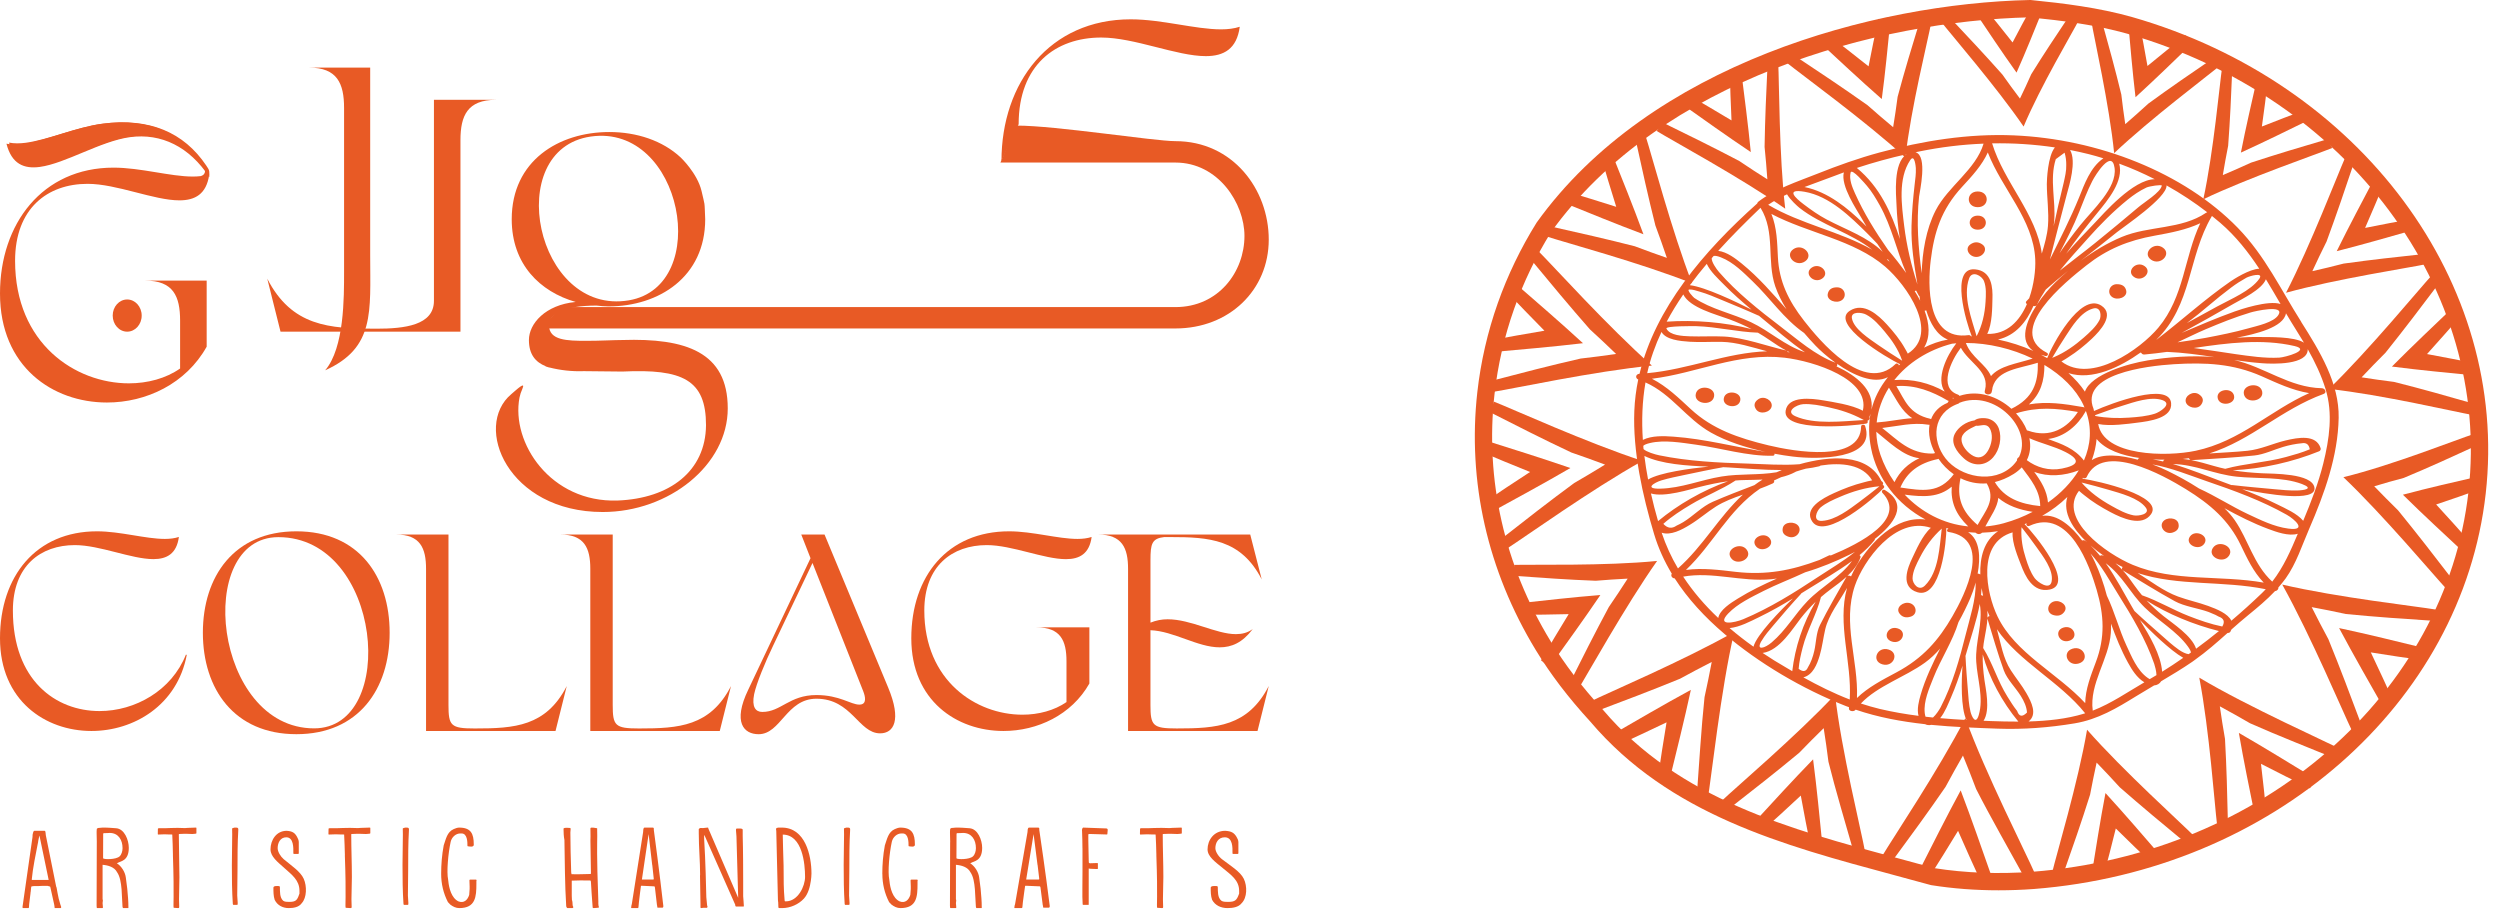 <?xml version="1.0" encoding="UTF-8"?> <svg xmlns="http://www.w3.org/2000/svg" width="148" height="54" viewBox="0 0 148 54" fill="none"><g id="Group 143"><path id="Vector" d="M117.705 26.652C117.533 26.963 117.236 27.207 116.837 27.001C116.469 26.813 116.126 26.386 116.121 26.027C116.113 25.619 116.576 25.392 116.982 25.202C117.161 25.23 117.354 25.135 117.546 25.175C117.718 25.209 117.806 25.358 117.853 25.49C117.989 25.858 117.893 26.311 117.705 26.652ZM117.747 24.799C117.52 24.729 117.093 24.721 116.895 24.885C116.389 24.96 115.924 25.293 115.726 25.68C115.45 26.214 115.836 26.748 116.26 27.135C116.799 27.625 117.522 27.613 117.993 27.076C118.389 26.622 118.519 25.917 118.334 25.379C118.246 25.125 118.046 24.893 117.747 24.801" fill="#E85A25"></path><path id="Vector_2" d="M116.637 14.475C116.288 14.726 116.578 15.211 116.997 15.211C117.417 15.211 117.706 14.726 117.358 14.475C117.119 14.301 116.875 14.301 116.637 14.475Z" fill="#E85A25"></path><path id="Vector_3" d="M117.084 12.765C116.447 12.765 116.447 13.598 117.084 13.598C117.721 13.598 117.721 12.765 117.084 12.765Z" fill="#E85A25"></path><path id="Vector_4" d="M117.083 11.335C116.376 11.335 116.376 12.265 117.083 12.265C117.79 12.265 117.792 11.335 117.083 11.335Z" fill="#E85A25"></path><path id="Vector_5" d="M109.037 17.771C109.359 17.542 109.212 17.014 108.755 17.01C108.44 17.006 108.255 17.14 108.202 17.401C108.127 17.784 108.716 17.998 109.037 17.769" fill="#E85A25"></path><path id="Vector_6" d="M107.245 15.849C106.759 16.196 107.392 16.835 107.878 16.488C108.366 16.143 107.731 15.502 107.245 15.849Z" fill="#E85A25"></path><path id="Vector_7" d="M106.161 14.755C105.618 15.14 106.323 15.853 106.867 15.468C107.41 15.083 106.703 14.37 106.161 14.755Z" fill="#E85A25"></path><path id="Vector_8" d="M104.088 23.637C103.848 23.804 103.804 24.008 103.962 24.237C104.195 24.573 104.809 24.414 104.881 24.064C104.954 23.715 104.441 23.389 104.086 23.637" fill="#E85A25"></path><path id="Vector_9" d="M102.052 23.568C101.941 24.098 102.911 24.243 103.022 23.715C103.133 23.185 102.162 23.038 102.052 23.568Z" fill="#E85A25"></path><path id="Vector_10" d="M100.39 23.322C100.266 23.913 101.349 24.073 101.471 23.482C101.593 22.889 100.512 22.729 100.39 23.322Z" fill="#E85A25"></path><path id="Vector_11" d="M105.541 31.254C105.484 31.515 105.606 31.693 105.901 31.782C106.334 31.914 106.683 31.458 106.475 31.149C106.264 30.843 105.625 30.873 105.541 31.254Z" fill="#E85A25"></path><path id="Vector_12" d="M103.93 32.31C104.249 32.778 105.103 32.358 104.784 31.893C104.466 31.426 103.612 31.843 103.93 32.31Z" fill="#E85A25"></path><path id="Vector_13" d="M102.468 33.025C102.822 33.546 103.776 33.081 103.419 32.56C103.065 32.04 102.115 32.507 102.468 33.025Z" fill="#E85A25"></path><path id="Vector_14" d="M113.114 36.506C113.543 36.371 113.467 35.831 113.072 35.708C112.678 35.587 112.209 35.959 112.434 36.297C112.59 36.527 112.819 36.6 113.112 36.506" fill="#E85A25"></path><path id="Vector_15" d="M112.34 37.2C111.744 37.015 111.406 37.799 112.005 37.982C112.601 38.167 112.939 37.383 112.34 37.2Z" fill="#E85A25"></path><path id="Vector_16" d="M111.803 38.453C111.138 38.247 110.762 39.12 111.426 39.326C112.091 39.53 112.467 38.657 111.803 38.453Z" fill="#E85A25"></path><path id="Vector_17" d="M122.222 36.199C122.449 35.86 121.982 35.488 121.586 35.608C121.193 35.732 121.117 36.27 121.545 36.407C121.839 36.499 122.068 36.43 122.222 36.199Z" fill="#E85A25"></path><path id="Vector_18" d="M122.158 37.151C121.562 37.334 121.899 38.119 122.498 37.934C123.093 37.749 122.757 36.966 122.158 37.151Z" fill="#E85A25"></path><path id="Vector_19" d="M122.696 38.401C122.031 38.607 122.406 39.48 123.069 39.276C123.737 39.07 123.359 38.197 122.696 38.401Z" fill="#E85A25"></path><path id="Vector_20" d="M128.035 30.898C127.823 31.205 128.174 31.66 128.609 31.531C128.902 31.441 129.024 31.262 128.967 31.003C128.885 30.62 128.245 30.591 128.035 30.898Z" fill="#E85A25"></path><path id="Vector_21" d="M129.64 31.769C129.322 32.234 130.176 32.652 130.494 32.187C130.813 31.72 129.959 31.304 129.64 31.769Z" fill="#E85A25"></path><path id="Vector_22" d="M131.005 32.434C130.65 32.955 131.6 33.42 131.956 32.9C132.311 32.381 131.359 31.914 131.005 32.434Z" fill="#E85A25"></path><path id="Vector_23" d="M130.189 23.351C129.837 23.103 129.324 23.429 129.394 23.78C129.467 24.128 130.081 24.287 130.313 23.951C130.473 23.722 130.431 23.518 130.187 23.351" fill="#E85A25"></path><path id="Vector_24" d="M131.288 23.57C131.397 24.1 132.367 23.955 132.256 23.427C132.146 22.897 131.178 23.04 131.288 23.57Z" fill="#E85A25"></path><path id="Vector_25" d="M133.92 23.177C133.796 22.586 132.715 22.748 132.839 23.337C132.963 23.93 134.042 23.768 133.92 23.177Z" fill="#E85A25"></path><path id="Vector_26" d="M125.323 16.823C124.864 16.827 124.717 17.355 125.039 17.584C125.359 17.813 125.948 17.599 125.874 17.216C125.823 16.955 125.636 16.822 125.323 16.825" fill="#E85A25"></path><path id="Vector_27" d="M126.329 16.395C126.815 16.741 127.45 16.101 126.962 15.756C126.475 15.409 125.841 16.047 126.329 16.395Z" fill="#E85A25"></path><path id="Vector_28" d="M128.045 14.662C127.504 14.277 126.796 14.988 127.34 15.373C127.883 15.758 128.588 15.045 128.045 14.662Z" fill="#E85A25"></path><path id="Vector_29" d="M136.352 30.835C135.994 30.4 135.317 30.111 134.795 29.851C134.133 29.521 133.439 29.234 132.742 28.961C134.152 29.251 137.16 29.765 137.016 28.866C136.878 28.008 134.545 28.05 133.904 28.017C133.3 27.985 132.74 27.937 132.177 27.84C133.927 27.762 135.733 27.348 137.294 26.715C137.368 26.685 137.401 26.601 137.382 26.536C137.119 25.705 136.064 25.894 135.298 26.077C134.539 26.26 133.843 26.601 133.054 26.685C132.301 26.765 131.543 26.79 130.788 26.845C133.268 26.065 135.067 24.228 137.561 23.32C137.767 23.244 137.647 22.987 137.454 22.983C135.527 22.941 134.065 21.721 132.261 21.313C132.806 21.391 133.35 21.46 133.895 21.502C134.556 21.555 136.634 21.618 136.619 20.67C137.046 21.427 137.418 22.205 137.671 23.025C138.121 24.475 137.896 25.991 137.538 27.438C137.252 28.591 136.817 29.72 136.35 30.831M134.516 34.432C133.409 33.416 133.108 31.963 132.29 30.784C132.122 30.543 131.918 30.311 131.687 30.086C132.522 30.541 133.371 30.976 134.29 31.317C134.753 31.489 135.492 31.763 136.03 31.598C135.613 32.585 135.193 33.565 134.516 34.434M132.095 36.746C131.897 36.329 131.249 36.062 130.723 35.871C130.141 35.66 129.526 35.53 128.944 35.317C128.084 35.002 127.331 34.411 126.548 33.923C128.935 34.709 131.588 34.364 134.133 34.882C134.065 34.956 133.99 35.031 133.914 35.105C133.331 35.666 132.723 36.215 132.097 36.746M130.008 38.403C129.762 37.637 128.624 36.91 128.079 36.472C127.707 36.173 127.381 35.873 127.08 35.553C128.34 36.356 129.853 36.979 131.363 37.358C130.921 37.717 130.469 38.066 130.008 38.405M123.89 42.069C123.679 40.471 124.846 39.044 124.962 37.471C124.973 37.292 124.979 37.107 124.971 36.922C125.257 37.705 125.564 38.481 125.978 39.232C126.207 39.644 126.495 40.119 126.946 40.393C125.94 40.979 124.998 41.638 123.889 42.071M120.091 42.711C120.629 42.294 120.263 41.564 119.965 41.041C119.695 40.572 119.34 40.142 119.043 39.684C118.581 38.979 118.446 38.075 118.217 37.248C119.515 39.175 121.94 40.348 123.441 42.225C123.414 42.235 123.391 42.244 123.362 42.252C122.348 42.561 121.216 42.679 120.089 42.711M117.853 42.687C117.71 42.683 117.567 42.675 117.426 42.669C117.847 42.037 117.539 40.704 117.478 40.252C117.407 39.724 117.363 39.238 117.377 38.742C117.76 40.144 118.524 41.552 119.487 42.719C118.93 42.721 118.381 42.706 117.851 42.687M110.165 41.646C111.156 40.599 112.759 40.094 113.958 39.229C114.283 38.994 114.582 38.708 114.858 38.395C114.408 39.288 113.976 40.184 113.701 41.135C113.602 41.482 113.467 41.979 113.577 42.378C112.815 42.281 112.052 42.149 111.295 41.972C110.908 41.878 110.533 41.77 110.163 41.648M106.758 40.1C107.326 39.959 107.572 39.322 107.723 38.817C107.877 38.3 107.934 37.766 108.056 37.244C108.255 36.409 108.884 35.606 109.343 34.806C108.75 36.966 109.637 39.166 109.505 41.411C108.548 41.043 107.641 40.588 106.758 40.1ZM104.347 38.655C105.357 38.514 106.131 37.204 106.598 36.611C106.88 36.251 107.168 35.929 107.486 35.626C106.732 36.888 106.263 38.334 106.102 39.734C105.992 39.669 105.878 39.604 105.767 39.537C105.279 39.257 104.804 38.962 104.347 38.655ZM102.391 37.183C102.997 37.124 103.615 36.787 104.126 36.541C104.823 36.205 105.489 35.824 106.142 35.429C105.42 36.119 103.983 37.587 103.807 38.285C103.312 37.934 102.839 37.566 102.391 37.183ZM98.361 19.654C98.624 20.108 99.432 20.194 100.04 20.232C100.666 20.272 101.298 20.226 101.926 20.238C102.808 20.255 103.72 20.558 104.61 20.796C102.214 20.874 99.972 21.868 97.514 22.093C97.608 21.675 97.722 21.263 97.865 20.859C98.008 20.449 98.172 20.047 98.359 19.654M108.594 10.416C108.781 10.344 108.97 10.273 109.156 10.205C108.951 10.998 109.919 12.414 110.186 12.883C110.287 13.06 110.39 13.236 110.497 13.413C110.434 13.348 110.371 13.285 110.306 13.222C109.395 12.336 108.226 11.356 106.825 11.072C107.427 10.841 108.034 10.632 108.594 10.416ZM112.87 9.128C112.058 9.654 112.248 11.552 112.273 12.12C112.3 12.786 112.361 13.468 112.475 14.149C111.961 12.589 111.292 11.074 109.925 9.942C110.887 9.625 111.871 9.354 112.87 9.129M117.428 8.502C116.969 10.041 115.329 11.024 114.591 12.456C114.027 13.552 113.795 14.938 113.764 16.177C113.566 14.671 113.444 13.177 113.61 11.633C113.636 11.379 114.141 9.217 113.398 9.013C113.48 8.998 113.558 8.979 113.636 8.964C114.885 8.71 116.153 8.554 117.424 8.504M121.649 8.727C121.224 9.246 121.172 10.672 121.172 10.895C121.174 11.726 121.305 12.547 121.239 13.379C121.193 13.931 121.037 14.471 120.875 15.012C120.564 12.677 118.639 10.797 117.933 8.487C119.178 8.464 120.421 8.544 121.649 8.727ZM124.52 9.372C123.74 9.905 123.391 10.931 123.086 11.678C122.575 12.933 121.956 14.139 121.355 15.359C121.687 14.057 122.024 12.755 122.367 11.459C122.497 10.975 122.941 9.555 122.548 8.88C122.913 8.952 123.279 9.03 123.639 9.122C123.934 9.196 124.228 9.28 124.52 9.372ZM131.44 13.192C132.377 14 133.102 14.932 133.748 15.91C133.165 15.922 132.196 16.555 132.036 16.667C130.517 17.721 129.148 18.97 127.688 20.093C127.678 20.1 127.667 20.104 127.657 20.11C129.783 18.053 129.522 15.199 130.929 12.818C130.938 12.805 130.938 12.793 130.944 12.782C131.112 12.917 131.278 13.053 131.44 13.192ZM129.869 20.602C131.868 20.304 133.916 20.041 135.836 20.485C136.842 20.72 135.285 21.153 134.932 21.172C134.074 21.219 133.184 21.082 132.341 20.964C131.523 20.848 130.698 20.709 129.871 20.602M127.106 21.343C126.02 21.521 123.801 22.142 123.427 23.185C123.164 22.79 122.834 22.422 122.453 22.087C123.854 22.546 125.526 21.723 126.723 20.869C126.737 20.88 126.75 20.89 126.769 20.895C126.796 20.953 126.859 20.996 126.952 20.987C127.389 20.949 127.837 20.895 128.286 20.832C129.228 20.869 130.166 21 131.102 21.141C129.781 21.025 128.353 21.137 127.108 21.341M124.213 25.101C124.92 25.249 126.018 25.087 126.485 25.028C127.267 24.933 128.614 24.756 128.53 23.862C128.414 22.605 125.036 23.846 123.965 24.331C123.965 24.331 123.965 24.327 123.965 24.325C123.961 24.304 123.951 24.285 123.946 24.266C123.95 24.25 123.95 24.233 123.942 24.214C123.092 22.15 127.057 21.662 128.7 21.561C130.57 21.448 132.2 21.526 133.887 22.272C134.806 22.68 135.7 23.107 136.703 23.273C134.373 24.317 132.631 26.124 129.983 26.685C128.264 27.051 124.535 27.02 124.213 25.097M129.686 27.234C129.531 27.207 129.375 27.184 129.219 27.171C129.344 27.16 129.468 27.144 129.59 27.125C129.6 27.173 129.632 27.217 129.686 27.236M131.093 27.594C130.631 27.461 130.17 27.323 129.703 27.238C129.718 27.241 129.735 27.243 129.751 27.241C130.986 27.158 132.231 27.095 133.46 26.965C134.03 26.906 134.621 26.616 135.159 26.458C135.519 26.351 135.887 26.275 136.266 26.241C136.531 26.191 136.69 26.311 136.739 26.599C136.287 26.79 135.809 26.925 135.33 27.055C134.154 27.379 132.904 27.434 131.733 27.754C131.522 27.709 131.312 27.657 131.095 27.594M130.172 28.912C129.554 28.511 128.904 28.162 128.317 27.874C128.083 27.758 127.772 27.625 127.421 27.493C128.521 27.684 129.646 28.147 130.629 28.485C132.255 29.039 133.914 29.647 135.376 30.475C135.849 30.742 136.623 31.443 135.471 31.293C134.616 31.182 133.809 30.776 133.062 30.427C132.105 29.977 131.165 29.365 130.17 28.913M123.08 29.058C123.181 29.155 123.296 29.239 123.383 29.312C123.852 29.699 124.396 30.03 124.95 30.324C125.618 30.677 126.805 31.212 127.345 30.435C128.094 29.352 124.195 28.469 123.277 28.336C123.286 28.319 123.3 28.302 123.311 28.284C123.364 28.34 123.494 28.324 123.528 28.246C124.476 26.13 128.063 28.134 129.392 28.951C130.879 29.867 131.952 30.816 132.65 32.267C133.028 33.052 133.39 33.841 134.013 34.491C131.432 34.034 128.715 34.459 126.268 33.443C124.674 32.781 121.801 30.711 123.076 29.056M125.644 33.736C125.518 33.597 125.383 33.468 125.236 33.346C125.376 33.424 125.517 33.5 125.661 33.567C125.62 33.612 125.604 33.679 125.642 33.736M129.562 38.725C129.407 38.712 129.158 38.588 128.975 38.456C128.614 38.199 128.292 37.906 127.968 37.618C127.436 37.145 126.889 36.672 126.374 36.186C126.371 36.18 126.365 36.178 126.361 36.176C126.312 36.095 126.262 36.013 126.218 35.934C125.749 35.134 125.263 34.184 124.659 33.342C125.656 34.078 126.1 35.113 126.965 35.961C127.787 36.766 128.868 37.362 129.529 38.281C129.65 38.447 129.697 38.559 129.703 38.63C129.657 38.662 129.611 38.695 129.566 38.727M126.685 36.706C127.309 37.362 128.468 38.498 129.247 38.943C128.839 39.227 128.424 39.503 127.999 39.766C127.926 38.771 127.265 37.652 126.685 36.708M117.657 36.573C117.662 36.432 117.661 36.289 117.649 36.15C117.689 36.258 117.735 36.365 117.781 36.472C117.72 36.483 117.67 36.52 117.657 36.575M115.503 41.278C115.769 40.668 115.985 40.041 116.181 39.41C116.118 40.287 116.069 41.895 116.412 42.624C115.891 42.597 115.375 42.559 114.858 42.515C115.154 42.147 115.333 41.667 115.503 41.278ZM100.427 19.309C101.655 19.347 102.846 19.654 104.068 19.694C104.305 19.832 104.541 19.98 104.779 20.146C105.104 20.369 105.431 20.587 105.778 20.771C105.763 20.762 105.742 20.75 105.717 20.745C104.57 20.478 103.254 19.986 102.067 19.923C101.394 19.889 100.715 19.935 100.042 19.91C99.613 19.895 98.851 19.862 98.653 19.452C98.574 19.29 100.29 19.305 100.429 19.309M102.364 18.899C102.848 19.079 103.275 19.265 103.689 19.481C102.095 19.073 100.313 18.928 98.668 19.042C98.959 18.491 99.291 17.956 99.65 17.431C100.04 18.223 101.59 18.613 102.364 18.899ZM104.223 12.302C105.119 13.75 104.574 15.434 105.098 16.961C105.256 17.414 105.485 17.866 105.759 18.306C104.926 17.365 104.114 16.416 103.1 15.594C102.755 15.316 102.244 14.913 101.718 14.85C102.517 13.968 103.365 13.123 104.221 12.302M106.531 12.307C107.809 13.316 109.582 13.794 110.838 14.787C108.949 13.703 106.585 13.262 104.677 12.124C105.016 11.894 105.393 11.688 105.792 11.503C105.98 11.825 106.398 12.2 106.531 12.307ZM113.348 17.235C113.379 17.228 113.408 17.214 113.43 17.195C113.48 17.296 113.533 17.397 113.591 17.498C113.598 17.514 113.613 17.521 113.629 17.525C113.642 17.616 113.659 17.708 113.674 17.799C113.575 17.607 113.467 17.414 113.35 17.233M120.129 17.657C120.072 17.719 120.011 17.779 119.956 17.84C119.906 17.899 119.937 17.963 119.994 18C119.565 18.993 118.822 19.805 117.643 19.767C117.952 19.172 117.939 18.123 117.952 17.714C117.977 17.037 117.922 16.034 116.921 15.945C115.432 15.811 116.387 19.061 116.728 19.91C116.713 19.908 116.698 19.908 116.683 19.908C116.658 19.866 116.601 19.83 116.538 19.839C114.025 20.188 114.132 16.8 114.296 15.432C114.5 13.754 114.919 12.405 116.153 11.064C116.749 10.42 117.34 9.778 117.678 9.025C118.513 11.186 120.381 12.995 120.486 15.352C120.514 15.96 120.415 16.839 120.129 17.653M125.183 9.943C125.343 11.125 123.87 12.431 123.145 13.339C122.724 13.867 122.312 14.419 121.925 14.986C122.344 14.179 122.76 13.373 123.09 12.538C123.334 11.926 123.559 11.318 123.86 10.727C124.054 10.342 125.027 8.798 125.183 9.943ZM124.026 13.177C123.465 13.76 122.874 14.378 122.316 15.022C122.89 14.197 123.511 13.396 124.144 12.628C124.796 11.836 125.738 10.706 125.456 9.688C126.176 9.951 126.882 10.262 127.562 10.609C126.279 10.618 124.514 12.668 124.026 13.177ZM130.595 12.599C129.129 13.594 127.215 13.356 125.61 14.027C124.741 14.391 123.925 14.885 123.176 15.441C123.904 14.869 124.634 14.307 125.339 13.733C125.703 13.436 128.296 11.699 128.26 10.979C129.114 11.455 129.922 11.991 130.666 12.565C130.641 12.574 130.616 12.584 130.595 12.599ZM121.616 21.136C121.58 21.143 121.546 21.158 121.515 21.177C121.508 21.181 121.498 21.185 121.49 21.187C121.75 20.75 122.009 20.316 122.293 19.891C122.649 19.355 123.166 18.472 123.908 18.265C124.386 18.131 124.409 18.718 124.291 18.945C124.085 19.342 123.706 19.681 123.355 19.99C122.846 20.438 122.272 20.85 121.616 21.134M123.402 24.127C123.389 24.119 123.374 24.109 123.357 24.106C122.137 23.892 121.191 23.759 120.11 23.94C120.812 23.32 121.029 22.537 121.029 21.605C122.058 22.224 122.893 23.032 123.334 23.965C123.357 24.02 123.38 24.073 123.402 24.127ZM124.039 24.626C124.035 24.609 124.03 24.594 124.03 24.578C124.563 24.384 125.099 24.189 125.648 24.02C126.294 23.818 127.347 23.438 128.031 23.694C128.632 23.921 127.837 24.407 127.572 24.489C127.091 24.641 126.561 24.689 126.054 24.723C125.374 24.771 124.703 24.75 124.041 24.626M121.241 29.748C121.18 29.055 120.84 28.503 120.425 27.935C121.252 28.244 122.184 28.181 123.063 27.844C122.625 28.564 121.994 29.215 121.241 29.748ZM123.227 28.564C123.761 28.7 124.297 28.837 124.823 28.994C125.53 29.203 126.618 29.482 127.036 30.059C127.312 30.444 126.588 30.564 126.31 30.509C125.844 30.418 125.408 30.174 125.013 29.954C124.335 29.579 123.7 29.123 123.227 28.564ZM118.652 30.968C118.271 31.073 117.895 31.136 117.531 31.167C117.866 30.53 118.244 30.042 118.301 29.476C118.839 29.931 119.533 30.179 120.333 30.301C119.801 30.581 119.237 30.806 118.652 30.966M119.67 31.302C119.674 31.285 119.676 31.27 119.674 31.251C119.674 31.237 119.674 31.224 119.674 31.209C119.973 31.59 120.267 31.975 120.545 32.368C120.938 32.922 121.574 33.729 121.46 34.407C121.363 34.993 120.61 34.449 120.451 34.224C120.194 33.866 120.051 33.449 119.925 33.048C119.738 32.474 119.639 31.893 119.668 31.302M113.634 27.123C112.958 27.436 112.47 27.905 112.151 28.542C111.795 28.037 111.515 27.489 111.322 26.925C111.166 26.47 111.088 26.012 111.076 25.56C111.8 26.132 112.674 27.026 113.632 27.125M111.764 22.327C111.271 22.945 110.952 23.583 110.79 24.252C110.958 23.095 109.93 22.255 108.724 21.69C108.768 21.645 108.783 21.584 108.75 21.534C109.713 22.207 110.914 22.762 111.764 22.327ZM112.594 21.303C112.594 21.303 112.595 21.315 112.597 21.32C112.601 21.332 112.607 21.343 112.611 21.355C112.134 21.055 111.659 20.754 111.202 20.434C110.668 20.057 109.728 19.466 109.631 18.833C109.568 18.419 110.224 18.489 110.474 18.623C110.922 18.858 111.274 19.273 111.574 19.63C112.01 20.142 112.38 20.699 112.592 21.305M115.575 20.343C115.575 20.343 115.585 20.344 115.59 20.344C115.665 20.335 115.739 20.331 115.813 20.323C115.24 21.055 114.588 22.434 115.129 23.181C114.244 22.678 113.209 22.411 112.144 22.5C112.933 21.5 114.124 20.718 115.575 20.343ZM120.333 21.229C119.361 21.536 118.391 21.652 117.866 22.264C117.567 21.559 116.694 21.153 116.38 20.304C117.708 20.304 119.113 20.642 120.333 21.229ZM117.544 17.874C117.502 18.572 117.348 19.267 117.016 19.904C116.713 18.848 116.195 17.544 116.57 16.484C116.746 15.992 117.329 16.322 117.453 16.644C117.6 17.027 117.567 17.475 117.544 17.872M120.057 25.491C120.034 25.484 120.017 25.482 119.996 25.482C119.853 25.124 119.628 24.777 119.348 24.47C120.657 24.071 121.687 24.165 123.01 24.388C122.398 25.333 121.376 25.962 120.057 25.493M120.137 25.941C120.835 26.254 121.599 26.414 122.274 26.759C123.24 27.251 122.987 27.556 122.068 27.739C121.292 27.893 120.552 27.667 119.988 27.241C120.192 26.839 120.232 26.391 120.139 25.941M118.095 28.538C118.456 28.45 118.829 28.296 119.21 28.059C119.399 27.941 119.555 27.808 119.687 27.669C120.238 28.404 120.772 29.051 120.781 29.96C119.588 29.844 118.646 29.472 118.095 28.54M114.732 27.171C114.746 27.171 114.75 27.162 114.759 27.162C114.996 27.51 115.304 27.825 115.663 28.075C114.809 29.222 113.831 29.056 112.502 28.86C112.891 27.96 113.587 27.417 114.732 27.173M114.157 25.143C114.183 25.146 114.204 25.143 114.229 25.143C114.136 25.671 114.263 26.271 114.553 26.822C114.515 26.83 114.477 26.843 114.439 26.851C113.057 26.881 112.342 26.043 111.425 25.337C112.336 25.232 113.242 24.99 114.159 25.143M111.825 22.95C112.283 23.661 112.546 24.321 113.205 24.756C112.504 24.803 111.812 24.962 111.099 25.011C111.171 24.281 111.425 23.583 111.825 22.95ZM115.306 23.715C115.329 23.726 115.35 23.734 115.373 23.738C115.333 23.77 115.308 23.806 115.301 23.846C114.792 24.054 114.475 24.399 114.321 24.813C114.304 24.805 114.292 24.798 114.271 24.792C113.007 24.506 112.777 23.7 112.264 22.859C113.39 22.773 114.385 23.175 115.306 23.713M115.602 23.604C115.609 23.585 115.611 23.564 115.609 23.545C115.63 23.555 115.647 23.562 115.668 23.568C115.646 23.579 115.623 23.595 115.602 23.604ZM119.523 27.058C119.445 27.101 119.39 27.175 119.409 27.257C119.34 27.358 119.262 27.455 119.17 27.55C118.034 28.688 116.034 28.244 115.175 27.139C114.338 26.06 114.385 24.449 115.933 23.896C115.964 23.886 115.983 23.867 115.993 23.848C118.078 23.021 120.358 25.373 119.525 27.058M117.072 31.079C116.139 30.282 115.819 29.459 116.061 28.311C116.522 28.54 117.049 28.66 117.615 28.616C118.179 29.592 117.529 30.244 117.072 31.079ZM123.483 24.325C123.854 25.337 123.772 26.342 123.368 27.262C122.817 26.549 122.066 26.288 121.246 25.989C122.219 25.865 122.998 25.196 123.473 24.35C123.479 24.342 123.479 24.332 123.481 24.325M119.075 24.199C118.265 23.471 117.119 23.063 116 23.436C115.983 23.404 115.954 23.377 115.909 23.36C114.734 22.96 115.497 21.355 116.082 20.585C116.534 21.427 117.647 21.915 117.548 22.889C117.535 22.945 117.525 23.006 117.516 23.067C117.51 23.09 117.51 23.11 117.502 23.131C117.502 23.149 117.497 23.162 117.495 23.179C117.47 23.377 117.847 23.416 117.903 23.225C117.933 23.116 117.95 23.017 117.962 22.922C118.257 21.879 119.554 21.816 120.64 21.475C120.665 22.636 120.381 23.564 119.077 24.199M120.381 18.112C120.453 18.135 120.537 18.122 120.575 18.055C119.935 19.029 119.517 20.182 120.371 20.775C119.71 20.478 118.999 20.251 118.282 20.1C119.329 19.864 119.981 19.039 120.381 18.11M121.948 16.011C122.478 15.355 123.054 14.728 123.593 14.124C124.319 13.306 125.097 12.517 125.97 11.81C126.304 11.541 126.666 11.293 127.07 11.102C127.227 11.026 127.989 10.906 127.978 10.992C127.911 11.383 126.91 11.995 126.609 12.254C125.774 12.965 124.922 13.659 124.07 14.355C123.393 14.906 122.657 15.447 121.95 16.013M121.113 17.14C121.54 16.762 121.982 16.395 122.43 16.032C122.167 16.257 121.912 16.486 121.673 16.719C121.363 17.018 120.939 17.502 120.583 18.042C120.735 17.736 120.917 17.435 121.111 17.142M111.755 15.338C111.791 15.39 111.827 15.443 111.863 15.495C111.818 15.455 111.768 15.416 111.72 15.378C111.734 15.365 111.747 15.354 111.755 15.338ZM106.793 18.978C105.87 17.798 105.323 16.65 105.252 15.23C105.208 14.349 105.197 13.483 104.865 12.664C107.054 13.817 109.736 14.187 111.602 15.784C112.879 16.881 114.858 19.712 112.942 20.935C112.893 20.832 112.832 20.733 112.78 20.642C112.496 20.129 112.109 19.654 111.701 19.206C111.202 18.665 110.336 17.851 109.498 18.404C108.325 19.178 111.692 21.183 112.489 21.564C112.464 21.587 112.437 21.608 112.412 21.633C112.409 21.547 112.292 21.475 112.21 21.555C110.361 23.349 107.727 20.171 106.793 18.98M103.649 19.071C102.557 18.554 101.293 18.308 100.3 17.636C100.252 17.603 99.817 17.149 100.008 17.138C100.202 17.128 100.425 17.209 100.603 17.26C101.089 17.397 101.548 17.601 102.008 17.792C102.702 18.084 103.413 18.371 104.093 18.68C104.103 18.684 104.114 18.688 104.124 18.688C104.194 18.747 104.269 18.806 104.339 18.865C105.102 19.481 105.944 20.236 106.854 20.853C105.632 20.449 104.799 19.614 103.651 19.071M105.834 20.844C105.828 20.819 105.813 20.792 105.784 20.773C105.839 20.802 105.895 20.832 105.948 20.857C105.91 20.852 105.87 20.848 105.834 20.844ZM110.237 24.811C110.258 24.826 110.283 24.84 110.308 24.849C110.317 24.855 110.329 24.86 110.338 24.866C109.073 24.937 107.42 25.15 106.276 24.637C105.664 24.361 106.352 23.951 106.751 23.926C107.246 23.898 107.759 24.005 108.238 24.108C108.947 24.258 109.622 24.481 110.237 24.811ZM112.759 29.283C113.886 29.43 114.771 29.457 115.541 28.811C115.478 29.722 115.787 30.461 116.519 31.163C115.02 31.022 113.718 30.297 112.757 29.283M114.952 31.294C114.816 32.345 114.79 33.839 113.957 34.665C113.589 35.033 113.217 34.55 113.223 34.236C113.232 33.818 113.465 33.374 113.659 32.999C113.979 32.373 114.397 31.786 114.952 31.294ZM117.234 34.009C117.192 33.973 117.134 33.956 117.077 33.958C117.253 33.006 117.22 31.958 116.513 31.506C116.656 31.519 116.803 31.529 116.95 31.533C116.961 31.542 116.974 31.552 116.986 31.561C117.104 31.651 117.255 31.626 117.34 31.535C117.651 31.525 117.966 31.497 118.286 31.447C117.447 32.007 117.203 33.006 117.234 34.009ZM116.993 39.175C117.058 40.208 117.441 41.301 117.144 42.326C116.961 42.956 116.717 42.399 116.652 42.13C116.551 41.707 116.53 41.266 116.496 40.836C116.444 40.18 116.387 39.516 116.36 38.863C116.36 38.853 116.355 38.851 116.353 38.843C116.378 38.76 116.404 38.676 116.427 38.592C116.675 37.726 117.024 36.731 117.203 35.753C117.411 36.91 116.917 38.007 116.993 39.175ZM117.279 35.233C117.296 35.09 117.306 34.953 117.312 34.813C117.336 34.974 117.367 35.13 117.399 35.282C117.367 35.25 117.325 35.235 117.279 35.233ZM123.263 32C122.655 31.18 121.807 30.412 120.896 30.538C121.45 30.223 121.952 29.846 122.386 29.422C122.104 30.372 122.722 31.321 123.557 32.106C123.524 32.08 123.494 32.051 123.463 32.025C123.399 31.971 123.324 31.971 123.263 32ZM124.323 32.903C124.148 32.688 123.959 32.482 123.761 32.293C124.022 32.522 124.298 32.732 124.571 32.922C124.548 32.913 124.529 32.9 124.504 32.89C124.434 32.859 124.369 32.871 124.325 32.903M126.554 27.213C125.559 26.942 124.47 26.822 123.833 27.241C123.986 26.835 124.081 26.414 124.119 25.989C124.653 26.639 125.631 26.969 126.662 27.114C126.603 27.127 126.569 27.165 126.556 27.211M128.058 27.32C127.852 27.27 127.644 27.228 127.44 27.194C127.68 27.209 127.919 27.215 128.149 27.215C128.094 27.234 128.063 27.274 128.058 27.32ZM122.041 21.395C122.192 21.317 122.333 21.218 122.445 21.147C122.954 20.825 123.416 20.449 123.839 20.051C124.316 19.597 125.233 18.619 124.388 18.085C123.136 17.296 121.458 20.497 121.201 21.187C121.197 21.191 121.199 21.197 121.197 21.202C121.077 21.132 120.953 21.065 120.827 21.002C120.909 21.029 120.993 21.054 121.084 21.075C121.22 21.105 121.298 20.945 121.18 20.886C118.673 19.603 122.276 16.684 123.517 15.71C124.727 14.757 125.972 14.236 127.57 13.949C128.513 13.779 129.432 13.604 130.256 13.215C129.295 15.249 129.31 17.553 127.777 19.395C126.718 20.665 123.795 22.752 122.036 21.397M133.748 16.505C133.252 17.216 132.055 17.708 131.258 18.143C130.66 18.469 130.061 18.798 129.463 19.126C129.905 18.791 130.338 18.446 130.757 18.089C131.19 17.723 131.63 17.363 132.09 17.02C132.374 16.806 132.673 16.616 132.989 16.44C133.169 16.341 134.038 16.09 133.748 16.507M132.29 18.44C131.222 18.823 130.187 19.267 129.15 19.71C130.183 19.147 131.209 18.575 132.223 17.988C132.721 17.7 133.903 17.146 134.141 16.532C134.438 17.016 134.722 17.506 135.008 17.998C134.282 17.754 132.587 18.333 132.29 18.44ZM128.914 20.262C129.489 20.001 130.044 19.715 130.563 19.498C131.436 19.128 132.316 18.774 133.237 18.497C133.466 18.427 135.271 18.009 134.884 18.642C134.608 19.094 133.603 19.294 133.096 19.439C132.276 19.67 131.43 19.839 130.589 19.999C130.042 20.102 129.478 20.182 128.916 20.264M121.702 9.423C121.877 9.293 122.051 9.166 122.224 9.038C122.295 9.278 122.325 9.52 122.322 9.764C122.335 10.117 122.245 10.472 122.171 10.815C122.041 11.409 121.877 11.995 121.755 12.591C121.7 12.86 121.637 13.127 121.572 13.392C121.584 13.304 121.597 13.215 121.605 13.127C121.719 11.896 121.317 10.637 121.702 9.423ZM114.031 18.367C114.262 19.128 114.66 19.851 115.316 20.102C114.826 20.186 114.351 20.356 113.905 20.581C114.29 19.94 114.222 19.161 113.937 18.396C113.972 18.396 114.006 18.387 114.031 18.367ZM113.417 9.97C113.432 10.287 113.383 10.611 113.347 10.925C113.255 11.737 113.183 12.547 113.162 13.365C113.131 14.521 113.318 15.685 113.512 16.841C113.144 15.699 112.872 14.549 112.727 13.367C112.582 12.161 112.35 10.582 113.083 9.482C113.356 9.072 113.415 9.915 113.419 9.97M109.555 10.22C109.623 9.922 110.445 10.916 110.516 10.994C110.823 11.352 111.057 11.756 111.282 12.155C111.995 13.428 112.279 14.841 112.847 16.16C112.512 15.697 112.157 15.243 111.78 14.803C111.021 13.72 110.333 12.599 109.814 11.442C109.648 11.07 109.46 10.622 109.555 10.22ZM111.137 14.433C111.242 14.593 111.349 14.749 111.454 14.908C110.563 14.027 109.303 13.609 108.14 12.994C107.654 12.736 107.208 12.42 106.781 12.096C106.278 11.718 105.679 11.156 106.827 11.352C108.314 11.606 109.568 12.858 110.506 13.781C110.722 13.992 110.931 14.212 111.137 14.433ZM101.447 15.153C101.533 15.134 101.666 15.153 101.876 15.235C102.623 15.523 103.226 16.149 103.756 16.656C104.772 17.624 105.611 18.886 106.804 19.713C107.023 19.969 107.246 20.217 107.469 20.451C107.736 20.731 108.163 21.116 108.663 21.475C107.454 21.029 106.39 20.078 105.424 19.344C104.122 18.352 102.804 17.302 101.764 16.103C101.605 15.92 101.318 15.506 101.333 15.285C101.371 15.243 101.407 15.197 101.447 15.153ZM101.041 15.62C101.245 16.072 101.703 16.488 102.053 16.844C102.564 17.367 103.121 17.857 103.693 18.333C102.803 17.876 100.925 16.982 100.04 16.883C100.357 16.454 100.692 16.032 101.041 15.62ZM111.263 28.79C110.866 29.106 110.468 29.421 110.06 29.722C109.484 30.145 108.672 30.787 107.868 30.835C107.271 30.871 107.551 30.236 107.77 30.048C108.093 29.773 108.533 29.582 108.937 29.409C109.663 29.095 110.451 28.858 111.263 28.788M108.392 34.874C108.708 34.644 109.029 34.404 109.315 34.144C108.783 35.094 108.226 36.037 107.742 37.004C107.513 37.461 107.517 38.056 107.404 38.54C107.324 38.88 107.212 39.213 107.023 39.52C106.916 39.764 106.735 39.791 106.48 39.595C106.512 39.168 106.611 38.748 106.718 38.333C106.976 37.311 107.542 36.365 107.801 35.347C107.984 35.187 108.182 35.031 108.392 34.874ZM101.722 36.586C100.923 35.833 100.225 35.021 99.644 34.137C101.371 33.824 103.108 34.459 104.858 34.291C104.968 34.282 105.081 34.266 105.193 34.251C104.392 34.604 103.609 34.981 102.873 35.439C102.465 35.692 101.806 36.104 101.72 36.586M102.313 36.316C102.856 35.744 103.674 35.355 104.406 34.983C105.176 34.592 106.051 34.263 106.869 33.879C107.795 33.603 108.697 33.227 109.48 32.842C109.583 32.793 109.698 32.732 109.816 32.669C109.13 33.225 108.297 33.714 107.603 34.173C106.221 35.088 104.77 35.999 103.195 36.659C102.682 36.87 101.583 37.086 102.311 36.316M100.048 31.064C100.591 30.734 101.056 30.32 101.592 29.981C102.057 29.689 102.612 29.478 103.178 29.283C101.752 30.602 100.837 32.32 99.335 33.651C98.942 32.985 98.62 32.282 98.37 31.537C98.906 31.712 99.547 31.373 100.048 31.064ZM103.853 28.723C103.028 29.039 102.204 29.354 101.401 29.703C100.767 29.977 100.235 30.553 99.653 30.907C99.526 30.984 99.392 31.054 99.253 31.117C98.973 31.314 98.712 31.277 98.469 31.012C98.957 30.576 99.528 30.21 100.105 29.865C100.955 29.354 101.922 28.99 102.743 28.446C102.926 28.431 103.108 28.42 103.298 28.418C103.645 28.41 103.996 28.408 104.345 28.391C104.173 28.498 104.009 28.607 103.853 28.725M105.166 27.96C104.103 28.139 103.02 28.031 101.922 28.208C100.692 28.406 99.541 28.904 98.271 28.929C97.328 28.948 97.907 28.576 98.368 28.435C98.813 28.302 99.274 28.212 99.73 28.116C100.479 27.96 101.236 27.796 101.99 27.663C101.994 27.663 101.996 27.659 102 27.657C102.111 27.661 102.221 27.667 102.324 27.672C103.296 27.726 104.408 27.829 105.487 27.827C105.376 27.871 105.271 27.915 105.166 27.96ZM97.412 22.64C98.969 23.334 99.829 24.788 101.289 25.61C102.215 26.132 103.367 26.502 104.516 26.75C102.7 26.456 100.931 25.983 99.074 25.85C98.485 25.808 97.785 25.779 97.257 26.042C97.179 24.899 97.219 23.757 97.413 22.64M97.347 26.992C98.368 27.482 99.859 27.573 101.152 27.623C100.057 27.733 98.269 27.972 97.566 28.387C97.478 27.924 97.404 27.457 97.347 26.992ZM97.736 29.213C98.542 29.457 100.078 28.961 100.58 28.835C101.167 28.688 101.726 28.566 102.299 28.492C100.782 29.034 99.329 29.878 98.157 30.85C98.001 30.311 97.859 29.765 97.736 29.213ZM104.282 37.946C104.476 37.612 104.741 37.307 104.995 37.008C105.519 36.386 106.062 35.757 106.619 35.157C106.627 35.147 106.629 35.139 106.631 35.13C106.773 35.042 106.915 34.955 107.056 34.867C107.862 34.362 108.811 33.82 109.639 33.208C108.956 34.163 107.845 34.712 107.008 35.58C106.249 36.369 105.74 37.301 104.884 38.031C104.488 38.371 103.925 38.554 104.28 37.944M109.368 34.095C109.707 33.778 109.989 33.426 110.14 33.006C110.161 32.947 110.131 32.898 110.083 32.865C110.416 32.589 110.72 32.297 110.966 31.988C110.99 31.958 110.996 31.929 110.992 31.901C112.119 31.033 113.013 29.857 111.585 29.011C111.461 28.936 111.356 29.089 111.438 29.175C112.918 30.726 110.132 32.162 108.384 32.884C108.358 32.867 108.321 32.859 108.285 32.877C108.102 32.968 107.917 33.056 107.729 33.142C107.719 33.145 107.706 33.149 107.696 33.155C106.055 33.771 104.556 34.06 102.764 33.855C101.769 33.738 100.786 33.609 99.808 33.74C101.413 32.221 102.301 30.223 104.192 28.929C104.455 28.831 104.711 28.73 104.949 28.618C105.037 28.574 105.048 28.503 105.018 28.446C105.151 28.381 105.294 28.317 105.443 28.25C105.738 28.181 106.024 28.082 106.293 27.937C106.301 27.932 106.306 27.926 106.312 27.922C106.505 27.859 106.705 27.798 106.905 27.745C107.176 27.712 107.441 27.667 107.694 27.606C107.73 27.596 107.757 27.579 107.776 27.56C109.048 27.362 110.279 27.503 110.83 28.437C110.655 28.465 110.481 28.517 110.348 28.551C109.734 28.704 109.137 28.933 108.575 29.19C107.885 29.502 106.747 30.114 107.296 30.892C108.072 31.99 111.046 29.405 111.515 28.892C111.583 28.82 111.53 28.727 111.454 28.707C111.501 28.641 111.49 28.546 111.391 28.485C111.387 28.485 111.383 28.485 111.381 28.481C110.563 26.807 108.318 26.984 106.531 27.482C105.523 27.562 104.434 27.472 103.489 27.445C101.737 27.396 99.934 27.306 98.225 26.954C97.962 26.898 97.467 26.752 97.297 26.586C97.291 26.521 97.288 26.456 97.282 26.393C97.341 26.334 97.465 26.277 97.684 26.226C98.525 26.027 99.554 26.208 100.389 26.323C101.874 26.521 103.451 27.02 104.964 26.979C105.037 26.979 105.071 26.904 105.044 26.86C105.416 26.929 105.784 26.986 106.141 27.03C107.576 27.205 111.078 27.224 110.416 25.217C110.38 25.105 110.178 25.127 110.178 25.246C110.15 27.405 106.249 26.738 104.688 26.363C102.902 25.932 101.377 25.404 100.105 24.23C99.379 23.562 98.694 22.884 97.795 22.422C100.454 22.098 102.894 20.852 105.653 21.177C107.403 21.385 110.723 22.449 110.279 24.317C109.641 23.957 108.438 23.789 107.973 23.707C107.227 23.578 105.853 23.419 105.71 24.315C105.508 25.595 109.698 25.221 110.479 25.078C110.575 25.061 110.592 24.969 110.552 24.912C110.64 24.883 110.702 24.798 110.676 24.714C110.674 24.706 110.67 24.702 110.666 24.697C110.693 24.628 110.716 24.561 110.733 24.494C110.611 25.148 110.628 25.829 110.769 26.542C111.118 28.319 112.323 29.87 113.993 30.757C112.195 30.517 110.741 32.152 109.942 33.431C109.799 33.66 109.681 33.891 109.582 34.123C109.522 34.078 109.429 34.062 109.362 34.097M109.932 41.325C110.024 39.084 109.053 36.895 109.812 34.667C110.306 33.216 112.186 30.54 114.307 31.247C113.789 31.702 113.408 32.625 113.219 33.01C112.914 33.639 112.479 34.756 113.518 35.063C114.91 35.471 115.241 31.988 115.224 31.258C115.266 31.27 115.312 31.281 115.354 31.296C115.251 31.327 115.219 31.472 115.352 31.491C117.983 31.91 116.315 35.218 115.586 36.478C114.774 37.888 113.844 38.965 112.266 39.806C111.421 40.256 110.577 40.694 109.93 41.324M113.991 42.427C113.97 42.37 113.957 42.3 113.945 42.212C113.867 41.52 114.204 40.767 114.458 40.123C114.881 39.042 115.604 37.949 115.943 36.827C116.214 36.346 116.446 35.864 116.637 35.422C116.742 35.179 116.86 34.85 116.959 34.484C116.984 35.496 116.61 36.596 116.372 37.555C116.008 39.005 115.596 40.5 114.889 41.863C114.805 42.023 114.62 42.309 114.433 42.477C114.286 42.464 114.138 42.447 113.989 42.429M119.412 42.086C119.197 41.817 119.018 41.526 118.837 41.236C118.257 40.315 117.977 39.284 117.403 38.363C117.418 38.191 117.441 38.014 117.476 37.833C117.55 37.421 117.636 37.006 117.657 36.594C117.655 36.609 117.655 36.623 117.661 36.642C117.973 37.658 118.261 38.683 118.627 39.69C118.818 40.216 119.332 40.717 119.634 41.205C119.824 41.511 119.975 41.834 119.998 42.181C119.721 42.462 119.529 42.429 119.412 42.084M118.255 36.499C117.586 35.115 117.005 32.127 119.146 31.517C119.1 32.145 119.5 33.065 119.639 33.435C119.883 34.085 120.337 35.111 121.347 34.901C122.882 34.579 120.417 31.58 119.855 31.029C119.899 31.012 119.944 30.993 119.988 30.974C119.901 31.06 120.023 31.188 120.141 31.132C122.508 30.023 123.723 33.557 124.123 34.922C124.561 36.424 124.632 37.723 124.072 39.202C123.765 40.014 123.462 40.796 123.444 41.625C121.79 39.84 119.304 38.678 118.255 36.499ZM127.263 40.205C127.228 40.186 127.192 40.165 127.154 40.138C126.515 39.701 126.176 38.832 125.886 38.214C125.452 37.282 125.185 36.217 124.725 35.261C124.548 34.564 124.297 33.877 124.014 33.264C123.948 33.117 123.862 32.949 123.759 32.768C124.42 33.5 124.918 34.423 125.4 35.191C126.224 36.504 127.036 37.867 127.53 39.299C127.575 39.438 127.659 39.736 127.663 39.968C127.53 40.046 127.398 40.128 127.263 40.205ZM131.56 37.09C130.871 36.95 130.21 36.716 129.568 36.466C128.624 36.098 127.768 35.572 126.807 35.24C126.655 35.061 126.512 34.874 126.369 34.676C126.148 34.36 125.919 34.039 125.654 33.746C125.667 33.759 125.681 33.773 125.7 33.784C126.712 34.392 127.711 35.023 128.752 35.593C129.32 35.904 130.132 36.005 130.751 36.23C130.891 36.283 131.028 36.342 131.159 36.403C131.22 36.436 131.281 36.466 131.342 36.501C131.657 36.611 131.727 36.806 131.56 37.088M132.103 28.719C131.941 28.658 131.779 28.599 131.617 28.538C130.698 28.2 129.67 27.771 128.632 27.47C129.974 27.499 131.083 28.082 132.418 28.22C133.674 28.349 135.096 28.214 136.276 28.654C137.021 28.936 136.385 29.026 135.992 29.037C135.536 29.047 135.077 29.001 134.625 28.959C133.798 28.881 132.955 28.812 132.132 28.713C132.122 28.713 132.116 28.713 132.105 28.717M136.394 20.287C135.817 19.91 134.255 19.961 133.836 19.952C133.363 19.942 132.888 19.959 132.416 19.992C133.519 19.774 135.186 19.391 135.33 18.547C135.529 18.884 135.731 19.218 135.94 19.548C136.097 19.794 136.247 20.039 136.394 20.287ZM136.234 19.054C135.033 17.163 134.103 15.159 132.479 13.489C129.274 10.199 124.194 8.226 119.22 8.014C116.528 7.898 113.821 8.336 111.269 9.028C110.012 9.368 108.796 9.804 107.603 10.279C106.413 10.752 105.096 11.177 104.108 11.928C104.059 11.964 104.034 12.006 104.026 12.046C100.83 14.9 97.987 18.261 97.061 22.127C96.826 22.142 96.794 22.384 96.983 22.468C96.857 23.074 96.777 23.694 96.752 24.325C96.655 26.692 97.236 29.335 97.924 31.622C98.172 32.448 98.529 33.227 98.971 33.965C98.889 34.076 98.99 34.238 99.142 34.24C99.913 35.443 100.919 36.533 102.086 37.526C104.107 39.248 106.671 40.773 109.265 41.794C109.33 41.821 109.397 41.842 109.461 41.867C109.46 41.888 109.46 41.905 109.456 41.924C109.431 42.113 109.751 42.159 109.852 42.016C109.854 42.016 109.856 42.016 109.856 42.012C111.179 42.464 112.561 42.717 113.966 42.872C114.084 42.931 114.206 42.942 114.33 42.912C115.634 43.039 116.953 43.089 118.261 43.137C119.788 43.192 121.313 43.074 122.813 42.824C124.201 42.593 125.33 41.913 126.451 41.221C126.805 41.003 127.164 40.79 127.522 40.578C127.705 40.565 127.858 40.471 127.938 40.332C128.559 39.964 129.179 39.591 129.77 39.187C129.819 39.152 129.865 39.118 129.913 39.084C129.916 39.08 129.922 39.078 129.926 39.074C130.624 38.58 131.247 38.028 131.87 37.473C131.937 37.473 132.01 37.45 132.038 37.398C132.063 37.355 132.08 37.313 132.097 37.271C132.423 36.983 132.749 36.695 133.089 36.42C133.653 35.961 134.2 35.504 134.68 34.995C134.802 34.985 134.894 34.882 134.877 34.783C135.029 34.609 135.176 34.428 135.313 34.24C135.942 33.361 136.284 32.272 136.701 31.315C137.616 29.203 138.407 27.001 138.449 24.735C138.487 22.695 137.34 20.802 136.228 19.054" fill="#E85A25"></path><path id="Vector_30" d="M114.519 51.395C116.36 51.685 118.316 51.755 120.333 51.608C133.937 50.545 144.788 41.08 146.135 29.104C147.481 17.134 138.983 5.732 125.924 1.992C124.056 1.466 122.051 1.216 120.16 1.026C111.141 1.235 98.321 4.688 91.82 13.745C90.934 15.169 90.19 16.711 89.632 18.295C89.058 19.921 88.669 21.614 88.476 23.328C87.906 28.391 89.052 33.449 91.791 37.951C92.628 39.328 93.648 40.664 94.908 42.035C99.396 47.323 105.98 49.094 112.349 50.806C113.078 51.002 113.802 51.197 114.521 51.397M118.316 52.706C116.946 52.706 115.611 52.605 114.33 52.401L114.275 52.388C113.548 52.186 112.816 51.99 112.083 51.793C105.563 50.039 98.82 48.228 94.14 42.712C92.848 41.305 91.79 39.917 90.916 38.481C88.059 33.782 86.864 28.502 87.458 23.212C87.66 21.42 88.067 19.651 88.667 17.952C89.252 16.297 90.026 14.69 90.97 13.175C97.716 3.775 110.912 0.206 120.169 0H120.202L120.232 0.002C122.178 0.196 124.249 0.454 126.207 1.005C139.749 4.882 148.558 16.747 147.155 29.216C145.754 41.68 134.507 51.526 120.413 52.628C119.708 52.68 119.008 52.706 118.318 52.706" fill="#E85A25"></path><path id="Vector_31" d="M95.021 27.505C94.36 27.255 93.692 27.018 93.023 26.788C91.39 26.02 89.792 25.209 88.246 24.422C88.311 24.207 88.37 23.989 88.429 23.772C89.531 24.203 93.942 26.216 97.234 27.285C94.201 28.978 90.248 31.815 89.247 32.452C89.148 32.249 89.049 32.049 88.946 31.849C90.314 30.774 91.733 29.668 93.193 28.595C93.807 28.241 94.417 27.876 95.021 27.503" fill="#E85A25"></path><path id="Vector_32" d="M92.968 27.707C91.235 27.108 89.482 26.565 87.735 26.012C87.659 26.233 87.577 26.448 87.497 26.666C88.521 27.106 89.55 27.524 90.58 27.941C89.645 28.551 88.713 29.163 87.791 29.794C87.911 29.992 88.031 30.189 88.147 30.391C89.756 29.508 91.376 28.633 92.966 27.707" fill="#E85A25"></path><path id="Vector_33" d="M95.675 20.954C94.975 21.057 94.274 21.147 93.57 21.227C91.811 21.629 90.076 22.077 88.398 22.518C88.414 22.743 88.425 22.966 88.439 23.191C89.605 23.006 94.346 21.984 97.791 21.643C95.191 19.34 91.933 15.723 91.092 14.887C90.953 15.062 90.812 15.237 90.669 15.411C91.778 16.753 92.926 18.137 94.123 19.498C94.647 19.977 95.166 20.463 95.675 20.956" fill="#E85A25"></path><path id="Vector_34" d="M93.712 20.318C91.889 20.533 90.061 20.688 88.239 20.853C88.212 20.623 88.178 20.394 88.145 20.163C89.24 19.954 90.336 19.765 91.43 19.578C90.648 18.783 89.869 17.984 89.103 17.172C89.263 17.003 89.421 16.837 89.577 16.667C90.961 17.872 92.357 19.073 93.712 20.318Z" fill="#E85A25"></path><path id="Vector_35" d="M98.677 15.266C98.039 15.047 97.406 14.816 96.777 14.578C95.111 14.151 93.444 13.775 91.834 13.415C91.75 13.613 91.662 13.809 91.574 14.004C92.644 14.357 97.105 15.556 100.172 16.772C98.971 13.682 97.787 9.19 97.438 8.111C97.244 8.199 97.047 8.287 96.853 8.373C97.207 9.995 97.577 11.672 97.999 13.35C98.235 13.985 98.462 14.622 98.679 15.266" fill="#E85A25"></path><path id="Vector_36" d="M97.292 13.869C95.656 13.257 94.037 12.589 92.421 11.936C92.499 11.728 92.57 11.518 92.642 11.308C93.66 11.608 94.67 11.924 95.681 12.244C95.364 11.228 95.052 10.21 94.756 9.187C94.964 9.112 95.172 9.042 95.379 8.966C96.028 10.594 96.687 12.222 97.292 13.87" fill="#E85A25"></path><path id="Vector_37" d="M140.556 28.788C141.135 28.61 141.717 28.448 142.3 28.294C143.747 27.693 145.169 27.043 146.544 26.41C146.513 26.17 146.486 25.93 146.46 25.69C145.493 26 141.593 27.554 138.728 28.25C141.08 30.482 144.082 34.066 144.849 34.886C144.954 34.684 145.057 34.482 145.165 34.282C144.136 32.941 143.068 31.561 141.964 30.21C141.49 29.745 141.019 29.272 140.554 28.788" fill="#E85A25"></path><path id="Vector_38" d="M142.251 29.287C143.763 28.883 145.286 28.54 146.803 28.187C146.843 28.433 146.889 28.677 146.933 28.921C146.031 29.251 145.126 29.56 144.22 29.865C144.935 30.646 145.648 31.43 146.352 32.234C146.231 32.432 146.109 32.625 145.991 32.825C144.741 31.659 143.479 30.498 142.251 29.287Z" fill="#E85A25"></path><path id="Vector_39" d="M139.807 22.337C140.446 22.439 141.086 22.529 141.727 22.609C143.334 23.011 144.916 23.459 146.447 23.9C146.434 24.125 146.422 24.348 146.411 24.573C145.345 24.388 141.021 23.366 137.876 23.025C140.249 20.722 143.221 17.105 143.988 16.269C144.115 16.444 144.243 16.619 144.373 16.793C143.362 18.135 142.314 19.519 141.222 20.88C140.743 21.359 140.27 21.845 139.807 22.338" fill="#E85A25"></path><path id="Vector_40" d="M141.599 21.7C143.261 21.915 144.929 22.07 146.593 22.235C146.618 22.005 146.649 21.776 146.677 21.545C145.68 21.336 144.679 21.147 143.68 20.96C144.393 20.165 145.106 19.368 145.806 18.554C145.659 18.387 145.514 18.219 145.371 18.049C144.109 19.256 142.836 20.457 141.599 21.702" fill="#E85A25"></path><path id="Vector_41" d="M136.89 16.053C137.51 15.914 138.126 15.764 138.74 15.605C140.341 15.38 141.935 15.207 143.477 15.041C143.534 15.239 143.595 15.436 143.654 15.634C142.617 15.853 138.326 16.507 135.333 17.331C136.791 14.507 138.387 10.34 138.827 9.347C138.999 9.452 139.172 9.558 139.346 9.661C138.839 11.175 138.309 12.738 137.733 14.297C137.443 14.879 137.161 15.464 136.89 16.055" fill="#E85A25"></path><path id="Vector_42" d="M138.335 14.869C139.929 14.465 141.509 14.006 143.087 13.558C143.038 13.35 142.996 13.142 142.95 12.933C141.967 13.106 140.99 13.299 140.014 13.493C140.42 12.555 140.823 11.617 141.212 10.668C141.025 10.574 140.84 10.483 140.655 10.386C139.873 11.873 139.08 13.358 138.335 14.867" fill="#E85A25"></path><path id="Vector_43" d="M112.074 7.53C111.559 7.103 111.054 6.666 110.554 6.226C109.138 5.223 107.699 4.263 106.301 3.336C106.124 3.46 105.943 3.582 105.764 3.704C106.635 4.409 110.4 7.139 112.8 9.326C113.126 6.382 114.148 2.326 114.329 1.329C114.096 1.321 113.866 1.315 113.633 1.304C113.193 2.741 112.741 4.226 112.339 5.732C112.26 6.333 112.173 6.931 112.074 7.53Z" fill="#E85A25"></path><path id="Vector_44" d="M111.401 5.864C110.102 4.726 108.852 3.551 107.594 2.387C107.771 2.251 107.941 2.112 108.114 1.975C108.961 2.617 109.79 3.271 110.619 3.927C110.802 2.991 110.991 2.053 111.199 1.119C111.437 1.142 111.673 1.169 111.914 1.188C111.755 2.745 111.61 4.306 111.401 5.862" fill="#E85A25"></path><path id="Vector_45" d="M119.581 5.835C119.224 5.364 118.877 4.89 118.54 4.411C117.518 3.26 116.466 2.139 115.444 1.054C115.255 1.119 115.067 1.178 114.876 1.239C115.482 2.021 118.183 5.134 119.798 7.492C120.793 5.115 122.673 1.967 123.075 1.178C122.869 1.121 122.665 1.062 122.459 1.001C121.724 2.099 120.967 3.233 120.248 4.398C120.035 4.88 119.813 5.359 119.581 5.835Z" fill="#E85A25"></path><path id="Vector_46" d="M119.379 4.299C118.496 3.062 117.661 1.803 116.82 0.553C117.009 0.478 117.194 0.402 117.381 0.326C117.981 1.05 118.565 1.781 119.144 2.513C119.533 1.773 119.924 1.035 120.334 0.303C120.541 0.376 120.745 0.45 120.953 0.52C120.44 1.781 119.937 3.048 119.379 4.297" fill="#E85A25"></path><path id="Vector_47" d="M104.627 10.616C104.067 10.264 103.512 9.9 102.963 9.53C101.459 8.739 99.943 7.993 98.475 7.276C98.342 7.437 98.207 7.595 98.071 7.753C99.017 8.333 103.026 10.504 105.685 12.355C105.319 9.234 105.331 4.833 105.272 3.761C105.06 3.796 104.848 3.83 104.637 3.858C104.562 5.431 104.488 7.057 104.463 8.697C104.528 9.335 104.583 9.974 104.627 10.614" fill="#E85A25"></path><path id="Vector_48" d="M103.645 9.002C102.218 8.047 100.824 7.048 99.427 6.06C99.555 5.887 99.678 5.713 99.804 5.54C100.714 6.058 101.61 6.592 102.505 7.128C102.462 6.121 102.42 5.113 102.399 4.102C102.62 4.083 102.839 4.07 103.06 4.047C103.266 5.694 103.485 7.345 103.647 9.002" fill="#E85A25"></path><path id="Vector_49" d="M125.815 7.351C125.727 6.767 125.651 6.186 125.583 5.601C125.228 4.131 124.828 2.678 124.437 1.275C124.229 1.279 124.019 1.279 123.812 1.279C123.972 2.251 124.873 6.207 125.157 9.068C127.317 7.021 130.705 4.489 131.488 3.83C131.328 3.708 131.166 3.584 131.006 3.458C129.752 4.314 128.455 5.202 127.182 6.133C126.734 6.544 126.278 6.95 125.815 7.349" fill="#E85A25"></path><path id="Vector_50" d="M126.423 5.757C126.242 4.244 126.116 2.726 125.979 1.214C126.194 1.201 126.406 1.184 126.619 1.169C126.804 2.082 126.968 2.993 127.13 3.906C127.875 3.296 128.623 2.686 129.383 2.087C129.54 2.227 129.69 2.366 129.848 2.501C128.716 3.592 127.589 4.691 126.421 5.757" fill="#E85A25"></path><path id="Vector_51" d="M131.591 10.365C131.686 9.783 131.793 9.206 131.907 8.628C132.022 7.12 132.086 5.616 132.147 4.16C131.949 4.099 131.751 4.036 131.551 3.971C131.404 4.945 131.046 8.988 130.436 11.796C133.122 10.513 137.121 9.145 138.07 8.76C137.956 8.594 137.84 8.426 137.727 8.258C136.269 8.687 134.763 9.135 133.265 9.627C132.712 9.881 132.153 10.128 131.589 10.365" fill="#E85A25"></path><path id="Vector_52" d="M132.66 9.036C132.954 7.54 133.299 6.058 133.634 4.577C133.842 4.632 134.05 4.68 134.26 4.73C134.155 5.654 134.031 6.573 133.903 7.49C134.801 7.137 135.699 6.787 136.608 6.453C136.713 6.632 136.814 6.811 136.923 6.991C135.51 7.679 134.099 8.38 132.66 9.034" fill="#E85A25"></path><path id="Vector_53" d="M124.12 45.146C124.585 45.624 125.039 46.112 125.487 46.604C126.778 47.736 128.091 48.827 129.366 49.879C129.546 49.755 129.729 49.635 129.912 49.515C129.126 48.722 125.702 45.642 123.554 43.201C123.024 46.314 121.743 50.579 121.493 51.631C121.716 51.65 121.939 51.667 122.162 51.69C122.692 50.184 123.236 48.627 123.733 47.044C123.853 46.41 123.981 45.777 124.12 45.146Z" fill="#E85A25"></path><path id="Vector_54" d="M124.645 46.949C125.81 48.221 126.929 49.53 128.054 50.829C127.875 50.964 127.701 51.103 127.524 51.242C126.756 50.518 126.005 49.782 125.255 49.046C125.01 50.034 124.76 51.021 124.489 52.005C124.26 51.969 124.035 51.931 123.807 51.896C124.074 50.249 124.329 48.594 124.644 46.951" fill="#E85A25"></path><path id="Vector_55" d="M96.358 34.255C95.727 34.285 95.096 34.329 94.466 34.381C92.854 34.32 91.258 34.207 89.714 34.095C89.689 33.877 89.662 33.658 89.636 33.443C90.692 33.407 95.021 33.515 98.1 33.208C96.207 35.894 93.957 39.961 93.361 40.918C93.208 40.775 93.056 40.633 92.901 40.492C93.647 39.002 94.421 37.463 95.242 35.938C95.622 35.383 95.993 34.823 96.358 34.255Z" fill="#E85A25"></path><path id="Vector_56" d="M94.743 35.225C93.109 35.355 91.48 35.542 89.852 35.719C89.867 35.946 89.874 36.171 89.886 36.398C90.881 36.398 91.874 36.379 92.865 36.356C92.313 37.261 91.764 38.171 91.228 39.091C91.396 39.225 91.563 39.352 91.729 39.49C92.74 38.079 93.763 36.67 94.741 35.227" fill="#E85A25"></path><path id="Vector_57" d="M136.852 35.942C137.529 36.066 138.203 36.203 138.876 36.35C140.621 36.522 142.357 36.64 144.039 36.75C144.092 36.529 144.149 36.308 144.206 36.087C143.074 35.894 138.39 35.374 135.109 34.606C136.81 37.656 138.716 42.187 139.238 43.262C139.422 43.139 139.603 43.013 139.788 42.891C139.172 41.242 138.533 39.539 137.841 37.843C137.502 37.214 137.172 36.581 136.852 35.942Z" fill="#E85A25"></path><path id="Vector_58" d="M138.471 37.181C140.215 37.553 141.952 37.986 143.683 38.407C143.639 38.639 143.601 38.87 143.559 39.103C142.485 38.958 141.418 38.79 140.352 38.622C140.833 39.638 141.309 40.656 141.771 41.686C141.572 41.798 141.376 41.907 141.178 42.023C140.268 40.418 139.344 38.813 138.473 37.179" fill="#E85A25"></path><path id="Vector_59" d="M101.335 39.188C100.704 39.509 100.079 39.84 99.459 40.18C97.789 40.866 96.112 41.499 94.489 42.109C94.373 41.916 94.253 41.726 94.133 41.535C95.193 41.013 99.657 39.116 102.669 37.41C101.871 40.79 101.299 46.171 101.093 47.338C100.877 47.275 100.662 47.212 100.447 47.153C100.578 45.418 100.715 43.078 100.908 41.274C101.06 40.58 101.203 39.886 101.335 39.188Z" fill="#E85A25"></path><path id="Vector_60" d="M100.097 40.841C98.485 41.716 96.901 42.645 95.316 43.56C95.427 43.764 95.532 43.97 95.639 44.177C96.653 43.718 97.657 43.241 98.66 42.763C98.479 43.863 98.302 44.965 98.145 46.07C98.372 46.116 98.599 46.16 98.826 46.21C99.261 44.427 99.71 42.641 100.099 40.841" fill="#E85A25"></path><path id="Vector_61" d="M107.959 43.11C107.468 43.588 106.987 44.075 106.512 44.566C105.161 45.689 103.785 46.766 102.452 47.805C102.279 47.67 102.103 47.538 101.928 47.407C102.759 46.617 106.35 43.564 108.636 41.122C108.993 44.364 110.216 49.307 110.407 50.405C110.182 50.417 109.959 50.428 109.736 50.442C109.29 48.863 108.651 46.745 108.243 45.091C108.16 44.429 108.068 43.77 107.963 43.112" fill="#E85A25"></path><path id="Vector_62" d="M107.335 44.953C106.1 46.225 104.908 47.535 103.711 48.835C103.883 48.981 104.048 49.132 104.218 49.283C105.026 48.564 105.817 47.832 106.607 47.098C106.797 48.129 106.99 49.161 107.205 50.188C107.434 50.16 107.663 50.129 107.893 50.102C107.72 48.389 107.558 46.667 107.335 44.953Z" fill="#E85A25"></path><path id="Vector_63" d="M116.207 44.73C115.854 45.342 115.511 45.962 115.175 46.585C114.152 48.072 113.092 49.519 112.064 50.914C111.862 50.817 111.658 50.722 111.454 50.629C112.058 49.612 114.762 45.586 116.351 42.511C117.53 45.779 119.987 50.6 120.454 51.69C120.238 51.755 120.025 51.82 119.811 51.889C118.975 50.364 117.81 48.328 116.988 46.713C116.738 46.049 116.479 45.388 116.207 44.732" fill="#E85A25"></path><path id="Vector_64" d="M116.073 46.791C115.2 48.404 114.38 50.047 113.551 51.679C113.755 51.789 113.955 51.906 114.157 52.02C114.757 51.082 115.337 50.133 115.917 49.185C116.366 50.205 116.818 51.225 117.291 52.239C117.506 52.154 117.72 52.066 117.937 51.984C117.327 50.253 116.729 48.512 116.073 46.793" fill="#E85A25"></path><path id="Vector_65" d="M131.414 41.816C131.505 42.46 131.608 43.102 131.72 43.743C131.814 45.399 131.854 47.045 131.89 48.636C131.675 48.678 131.459 48.724 131.244 48.77C131.107 47.691 130.8 43.247 130.197 40.117C133.066 41.836 137.861 43.97 138.875 44.502C138.747 44.669 138.619 44.837 138.494 45.007C136.93 44.364 134.809 43.533 133.204 42.818C132.613 42.475 132.016 42.139 131.414 41.814" fill="#E85A25"></path><path id="Vector_66" d="M132.54 43.39C132.826 45.052 133.169 46.709 133.503 48.36C133.728 48.328 133.953 48.299 134.178 48.268C134.084 47.248 133.968 46.234 133.85 45.218C134.809 45.71 135.771 46.198 136.744 46.671C136.86 46.488 136.974 46.305 137.094 46.124C135.584 45.205 134.077 44.273 132.54 43.388" fill="#E85A25"></path><path id="Vector_67" d="M8.388 18.682C8.388 19.208 8.003 19.635 7.529 19.635C7.055 19.635 6.672 19.209 6.672 18.682C6.672 18.155 7.056 17.729 7.529 17.729C8.002 17.729 8.388 18.155 8.388 18.682Z" fill="#E85A25"></path><path id="Vector_68" d="M12.327 9.982C12.29 9.926 12.251 9.861 12.21 9.8C10.883 7.827 8.844 6.967 6.11 7.322C4.511 7.531 2.845 8.28 1.515 8.453C1.169 8.497 0.837 8.502 0.535 8.441C0.838 9.585 1.56 9.865 2.485 9.745C3.986 9.55 6.039 8.297 7.752 8.074C9.423 7.857 10.931 8.487 12.057 9.873C12.109 9.95 12.274 10.306 11.885 10.425C11.734 10.443 11.579 10.452 11.418 10.452C10.078 10.452 8.331 9.924 6.719 9.924C2.505 9.926 0 13.25 0 17.376C0 21.718 3.126 23.829 6.331 23.829C8.662 23.829 11.012 22.715 12.235 20.524V16.613H8.603C10.254 16.613 10.662 17.532 10.662 18.979V21.815C9.827 22.402 8.738 22.694 7.632 22.694C4.467 22.694 0.893 20.348 0.893 15.44C0.893 12.331 2.816 10.883 5.185 10.883C6.913 10.883 9.108 11.861 10.622 11.861C11.542 11.861 12.215 11.498 12.382 10.361H12.383V10.353C12.384 10.341 12.387 10.33 12.389 10.318V10.258C12.4 10.166 12.374 10.053 12.325 9.981" fill="#E85A25"></path><path id="Vector_69" d="M11.057 38.769C10.492 41.745 7.935 43.274 5.412 43.274C2.689 43.274 0 41.478 0 37.788C0 34.099 2.141 31.454 5.743 31.454C7.122 31.454 8.616 31.904 9.761 31.904C10.059 31.904 10.342 31.87 10.59 31.787C10.457 32.784 9.876 33.1 9.08 33.1C7.785 33.1 5.909 32.27 4.431 32.27C2.406 32.27 0.763 33.5 0.763 36.144C0.763 40.283 3.304 42.095 5.893 42.095C8.001 42.095 10.16 40.882 11.006 38.754L11.056 38.77L11.057 38.769Z" fill="#E85A25"></path><path id="Vector_70" d="M16.479 31.799C11.475 31.799 12.643 43.119 18.596 43.119C23.6 43.119 22.632 31.799 16.479 31.799ZM23.067 37.459C23.067 40.783 21.233 43.464 17.546 43.464C13.86 43.464 12.01 40.782 12.01 37.459C12.01 34.137 13.844 31.454 17.546 31.454C21.249 31.454 23.067 34.137 23.067 37.459Z" fill="#E85A25"></path><path id="Vector_71" d="M33.551 40.616L32.887 43.274H25.222V33.672C25.222 32.443 24.874 31.645 23.447 31.645H26.55V41.73C26.55 42.959 26.682 43.125 28.093 43.125H28.126C30.449 43.125 32.323 43.008 33.551 40.616Z" fill="#E85A25"></path><path id="Vector_72" d="M43.275 40.616L42.61 43.274H34.946V33.672C34.946 32.443 34.597 31.645 33.171 31.645H36.273V41.73C36.273 42.959 36.406 43.125 37.816 43.125H37.849C40.172 43.125 42.047 43.008 43.275 40.616Z" fill="#E85A25"></path><path id="Vector_73" d="M51.106 40.929L48.1 33.328L45.774 38.213C45.292 39.213 44.778 40.463 44.645 41.097C44.495 41.847 44.727 42.147 45.127 42.147C46.24 42.147 46.721 41.147 48.332 41.147C49.711 41.147 50.359 41.713 50.874 41.713C51.34 41.713 51.223 41.229 51.106 40.929ZM52.103 43.414C50.824 43.414 50.425 41.364 48.332 41.364C46.555 41.364 46.223 43.465 44.91 43.465C44.03 43.465 43.365 42.764 44.296 40.831L47.983 33.045L47.435 31.645H48.813L52.584 40.714C53.38 42.631 52.916 43.414 52.102 43.414" fill="#E85A25"></path><path id="Vector_74" d="M64.491 37.139V40.464C63.437 42.327 61.411 43.274 59.404 43.274C56.643 43.274 53.949 41.479 53.949 37.788C53.949 34.098 56.108 31.454 59.739 31.454C61.128 31.454 62.633 31.904 63.789 31.904C64.09 31.904 64.374 31.87 64.625 31.788C64.491 32.785 63.905 33.102 63.103 33.102C61.798 33.102 59.907 32.27 58.417 32.27C56.375 32.27 54.719 33.5 54.719 36.144C54.719 40.316 57.798 42.31 60.526 42.31C61.479 42.31 62.417 42.061 63.136 41.563V39.152C63.136 37.921 62.785 37.14 61.362 37.14H64.491V37.139Z" fill="#E85A25"></path><path id="Vector_75" d="M75.109 40.616L74.445 43.274H66.781V33.672C66.781 32.443 66.432 31.645 65.006 31.645H74.014L74.695 34.303C73.467 31.911 71.575 31.794 69.269 31.794H68.921C68.19 31.878 68.108 32.194 68.108 33.156V36.86C68.44 36.727 68.772 36.661 69.12 36.661C70.513 36.661 71.99 37.541 73.167 37.541C73.532 37.541 73.864 37.458 74.163 37.241C73.549 38.055 72.902 38.322 72.205 38.322C70.894 38.322 69.484 37.358 68.107 37.309V41.728C68.107 42.958 68.24 43.124 69.65 43.124H69.683C72.006 43.124 73.881 43.007 75.108 40.615" fill="#E85A25"></path><path id="Vector_76" d="M2.326 49.489C2.321 49.489 2.281 49.689 2.264 49.779C2.264 49.79 2.258 49.855 2.253 49.866C2.253 49.878 2.23 49.966 2.23 49.978C2.128 50.484 1.93 51.474 1.884 52.033V52.092H2.881L2.337 49.472L2.326 49.489ZM1.336 53.664L1.925 49.548C1.925 49.531 1.93 49.442 1.93 49.419C1.936 49.372 1.97 49.184 2.032 49.184H2.638C2.695 49.184 2.695 49.29 2.701 49.331C2.701 49.348 2.712 49.43 2.712 49.443L3.323 52.475L3.351 52.551C3.362 52.617 3.454 53.135 3.475 53.199L3.572 53.541C3.578 53.553 3.617 53.664 3.617 53.676C3.617 53.682 3.623 53.7 3.623 53.706C3.623 53.724 3.612 53.759 3.583 53.759H3.237L3.214 53.576L2.976 52.499C2.971 52.482 2.931 52.475 2.926 52.475L2.824 52.445H2.472C2.444 52.445 2.252 52.457 2.229 52.457C2.105 52.462 1.963 52.438 1.85 52.486C1.845 52.533 1.816 52.757 1.816 52.804C1.811 52.834 1.8 52.863 1.805 52.892C1.789 52.986 1.737 53.428 1.726 53.528C1.726 53.552 1.715 53.687 1.715 53.716C1.71 53.733 1.699 53.758 1.681 53.758H1.364C1.33 53.758 1.335 53.716 1.335 53.705V53.664H1.336Z" fill="#E85A25"></path><path id="Vector_77" d="M7.078 50.699C7.203 50.584 7.255 50.373 7.255 50.21C7.255 49.72 7.004 49.31 6.496 49.31C6.353 49.31 6.297 49.329 6.148 49.322C6.148 49.322 6.108 49.341 6.108 49.352L6.103 50.814C6.177 50.886 6.862 50.892 7.079 50.699M5.731 49.854C5.731 49.674 5.72 49.485 5.72 49.304C5.72 49.22 5.72 49.178 5.731 49.069C5.776 49.008 5.85 49.008 5.914 49.008C6.074 48.99 6.205 48.977 6.878 49.032C7.368 49.069 7.625 49.727 7.625 50.193C7.625 50.978 7.129 50.978 6.974 51.081C6.958 51.093 6.934 51.1 6.918 51.106C7.18 51.268 7.408 51.619 7.448 51.946L7.533 52.604C7.568 53.045 7.602 53.281 7.602 53.734C7.602 53.752 7.602 53.759 7.573 53.759H7.293C7.264 53.759 7.259 53.686 7.253 53.674L7.197 52.647C7.162 52.254 7.105 51.885 6.929 51.632C6.774 51.329 6.398 51.222 6.073 51.197V53.238C6.084 53.25 6.09 53.281 6.09 53.317C6.09 53.365 6.073 53.413 6.073 53.462C6.073 53.535 6.09 53.6 6.09 53.674V53.747L6.066 53.759H5.759L5.73 53.747C5.73 53.747 5.719 53.663 5.719 53.626L5.73 49.856L5.731 49.854Z" fill="#E85A25"></path><path id="Vector_78" d="M10.238 50.641V50.605C10.227 50.207 10.222 49.801 10.198 49.403C10.073 49.409 9.878 49.391 9.741 49.391C9.712 49.391 9.444 49.403 9.415 49.403H9.352L9.341 49.373C9.341 49.057 9.352 49.045 9.352 49.045C9.357 49.039 9.403 49.033 9.415 49.028C9.656 49.033 9.924 49.033 10.164 49.016H10.204C10.249 49.01 10.472 49.01 10.519 49.01C10.566 49.01 10.891 49.022 10.925 49.022H10.965C11.166 48.999 11.366 49.01 11.583 48.993C11.6 48.993 11.628 48.993 11.628 49.022V49.325L11.612 49.35C11.543 49.355 11.469 49.373 11.389 49.373C11.28 49.373 11.171 49.361 11.052 49.361H10.891C10.805 49.361 10.61 49.373 10.604 49.373L10.587 49.39V49.42C10.587 50.247 10.621 51.087 10.621 51.921C10.621 52.361 10.598 52.797 10.598 53.242C10.598 53.391 10.609 53.54 10.609 53.688C10.609 53.701 10.603 53.724 10.603 53.73L10.586 53.753C10.586 53.753 10.557 53.759 10.546 53.759C10.46 53.759 10.363 53.747 10.283 53.741C10.243 53.645 10.323 53.158 10.237 50.639" fill="#E85A25"></path><path id="Vector_79" d="M13.727 51.189C13.727 50.591 13.747 49.999 13.747 49.396C13.747 49.298 13.742 49.201 13.742 49.103V49.045C13.747 49.028 13.853 49.005 13.88 48.994H13.917C13.991 48.994 14.107 48.977 14.107 49.097V49.126C14.06 49.931 14.06 50.753 14.06 51.562C14.06 52.045 14.044 52.528 14.044 53.016C14.049 53.062 14.071 53.395 14.071 53.435V53.539L14.044 53.568H13.806C13.801 53.568 13.784 53.522 13.784 53.522C13.731 52.752 13.726 51.97 13.726 51.189" fill="#E85A25"></path><path id="Vector_80" d="M16.186 52.545C16.197 52.431 16.404 52.454 16.479 52.454H16.501C16.53 52.454 16.535 52.448 16.553 52.477C16.559 52.489 16.57 52.518 16.57 52.518C16.575 52.771 16.553 53.139 16.764 53.323C16.85 53.392 17.006 53.392 17.108 53.392H17.131C17.51 53.392 17.596 53.288 17.71 52.949C17.715 52.944 17.722 52.909 17.728 52.903V52.737C17.728 52.105 17.28 51.789 16.833 51.386C16.437 51.029 16.014 50.713 16.014 50.282C16.014 49.748 16.346 49.184 16.97 49.184C17.315 49.206 17.452 49.304 17.584 49.54C17.635 49.626 17.688 49.752 17.688 49.85V50.523L17.659 50.552H17.39L17.366 50.523V50.494C17.372 50.184 17.383 49.568 16.948 49.568C16.592 49.568 16.437 49.896 16.437 50.213C16.437 50.425 16.615 50.712 16.793 50.862C17.252 51.248 17.791 51.598 17.98 52.023C18.175 52.46 18.164 53.143 17.866 53.465C17.693 53.713 17.367 53.759 17.091 53.759C16.741 53.759 16.421 53.598 16.261 53.27C16.186 53.041 16.186 52.793 16.186 52.545Z" fill="#E85A25"></path><path id="Vector_81" d="M20.417 50.641V50.605C20.405 50.207 20.397 49.801 20.373 49.403C20.238 49.409 20.027 49.391 19.878 49.391C19.847 49.391 19.556 49.403 19.525 49.403H19.456L19.444 49.373C19.444 49.057 19.456 49.045 19.456 49.045C19.462 49.039 19.512 49.033 19.525 49.028C19.786 49.033 20.076 49.033 20.336 49.016H20.379C20.429 49.01 20.67 49.01 20.721 49.01C20.771 49.01 21.123 49.022 21.161 49.022H21.204C21.421 48.999 21.638 49.01 21.873 48.993C21.891 48.993 21.923 48.993 21.923 49.022V49.325L21.904 49.35C21.83 49.355 21.75 49.373 21.663 49.373C21.545 49.373 21.427 49.361 21.298 49.361H21.123C21.031 49.361 20.819 49.373 20.813 49.373L20.794 49.39V49.42C20.794 50.247 20.831 51.087 20.831 51.921C20.831 52.361 20.806 52.797 20.806 53.242C20.806 53.391 20.818 53.54 20.818 53.688C20.818 53.701 20.812 53.724 20.812 53.73L20.793 53.753C20.793 53.753 20.762 53.759 20.75 53.759C20.657 53.759 20.551 53.747 20.465 53.741C20.421 53.645 20.508 53.158 20.415 50.639" fill="#E85A25"></path><path id="Vector_82" d="M23.829 51.189C23.829 50.591 23.85 49.999 23.85 49.396C23.85 49.298 23.845 49.201 23.845 49.103V49.045C23.85 49.028 23.956 49.005 23.983 48.994H24.02C24.094 48.994 24.21 48.977 24.21 49.097V49.126C24.163 49.931 24.163 50.753 24.163 51.562C24.163 52.045 24.148 52.528 24.148 53.016C24.153 53.062 24.174 53.395 24.174 53.435V53.539L24.148 53.568H23.908L23.887 53.522C23.834 52.752 23.829 51.97 23.829 51.189Z" fill="#E85A25"></path><path id="Vector_83" d="M26.117 51.738C26.117 51.168 26.161 50.617 26.267 50.047C26.398 49.682 26.46 49.256 26.86 49.082C26.947 49.041 27.084 48.993 27.178 48.993C27.885 48.993 28.047 49.358 28.047 49.994V50.047C28.003 50.095 27.978 50.119 27.91 50.119C27.817 50.119 27.817 50.114 27.71 50.102C27.692 50.096 27.673 50.096 27.673 50.078C27.673 49.838 27.667 49.34 27.323 49.34H27.247C26.992 49.34 26.742 49.551 26.679 49.838C26.536 50.492 26.43 51.618 26.529 52.074L26.541 52.169C26.579 52.57 26.729 53.17 27.141 53.362C27.453 53.482 27.677 53.296 27.777 52.978C27.777 52.925 27.802 52.678 27.802 52.625V52.475C27.802 52.355 27.79 52.236 27.79 52.116C27.79 52.098 27.802 52.074 27.834 52.074H28.183C28.189 52.074 28.214 52.091 28.214 52.098C28.214 52.11 28.208 52.152 28.202 52.165V52.326C28.202 53.082 28.158 53.759 27.191 53.759C26.985 53.759 26.81 53.669 26.654 53.549C26.604 53.508 26.573 53.447 26.517 53.405C26.248 52.884 26.117 52.32 26.117 51.739" fill="#E85A25"></path><path id="Vector_84" d="M33.36 49.074C33.36 49.004 33.454 48.992 33.754 49.016C33.778 49.033 33.783 49.051 33.783 49.074C33.783 49.145 33.766 49.208 33.766 49.284C33.766 50.018 33.79 50.843 33.813 51.582C33.813 51.629 33.819 51.705 33.836 51.752C33.882 51.752 34.1 51.758 34.147 51.758C34.229 51.758 34.446 51.752 34.465 51.752C34.605 51.752 34.946 51.74 34.953 51.74L34.982 51.723V51.588C34.982 51.001 34.953 50.345 34.953 49.76C34.953 49.619 34.969 49.49 34.953 49.039C34.953 48.998 34.999 48.963 35.351 49.033C35.351 49.098 35.357 49.425 35.357 49.49C35.357 49.977 35.316 50.481 35.422 53.371C35.416 53.441 35.422 53.57 35.433 53.623C35.433 53.647 35.457 53.664 35.457 53.705C35.457 53.711 35.439 53.729 35.433 53.735C35.346 53.74 35.227 53.759 35.139 53.759C35.122 53.759 35.098 53.747 35.087 53.735C35.087 53.694 35.075 53.541 35.07 53.506C35.035 53.06 35.005 52.633 34.982 52.187L34.953 52.122H34.77C34.476 52.122 34.154 52.117 33.848 52.134V53.024C33.848 53.065 33.854 53.253 33.859 53.288C33.883 53.318 33.883 53.394 33.889 53.411C33.889 53.429 33.901 53.58 33.901 53.598C33.901 53.604 33.925 53.656 33.925 53.663C33.93 53.669 33.943 53.698 33.943 53.704C33.943 53.715 33.913 53.756 33.902 53.756H33.585C33.561 53.756 33.52 53.669 33.52 53.651C33.438 52.361 33.438 51.007 33.414 49.729C33.373 49.519 33.361 49.29 33.361 49.073" fill="#E85A25"></path><path id="Vector_85" d="M38 52.068H38.669C38.692 52.068 38.703 52.062 38.703 52.026L38.618 51.238C38.618 51.226 38.607 51.184 38.607 51.178L38.398 49.378L38.001 52.068H38ZM37.404 53.519L38.073 49.258C38.079 49.204 38.068 48.993 38.158 48.993H38.663C38.663 48.993 38.68 49.005 38.686 49.011C38.715 49.036 38.708 49.078 38.708 49.107H38.703C38.731 49.294 39.06 51.78 39.271 53.651C39.271 53.676 39.254 53.735 39.22 53.735H38.936L38.914 53.718C38.914 53.676 38.903 53.609 38.891 53.567L38.772 52.55C38.772 52.533 38.767 52.502 38.743 52.472L37.967 52.436L37.944 52.453C37.944 52.453 37.853 53.121 37.825 53.404C37.819 53.452 37.796 53.669 37.796 53.717C37.791 53.734 37.779 53.759 37.756 53.759H37.388C37.359 53.759 37.365 53.734 37.365 53.722C37.365 53.65 37.388 53.572 37.404 53.518" fill="#E85A25"></path><path id="Vector_86" d="M41.447 51.814C41.447 50.987 41.367 50.149 41.367 49.318V49.081C41.441 48.987 41.504 49.023 41.617 49.023C41.72 49.023 41.777 48.993 41.879 48.993C41.897 48.993 41.913 48.993 41.93 49.01V49.04L43.701 53.153L43.598 49.511C43.598 49.482 43.575 49.253 43.575 49.222C43.575 49.222 43.57 49.169 43.57 49.151C43.57 49.145 43.575 49.086 43.575 49.08C43.581 49.068 43.604 49.05 43.615 49.05H43.843C43.877 49.05 43.968 49.062 43.968 49.121V49.493C43.968 49.628 43.996 50.172 43.996 52.184V53.058C44.002 53.241 44.036 53.441 44.036 53.625V53.654L44.013 53.666H43.574C43.529 53.666 43.523 53.578 43.523 53.554L41.712 49.463C41.712 49.458 41.695 49.434 41.689 49.434C41.689 49.456 41.683 49.557 41.683 49.581C41.683 49.628 41.689 49.669 41.689 49.735C41.7 49.905 41.768 50.933 41.814 53.111L41.859 53.582C41.859 53.588 41.87 53.629 41.87 53.635C41.876 53.641 41.887 53.676 41.887 53.676C41.887 53.688 41.863 53.729 41.858 53.742H41.624C41.624 53.742 41.567 53.753 41.555 53.753C41.555 53.753 41.544 53.759 41.532 53.759C41.52 53.759 41.469 53.753 41.469 53.729V53.54L41.44 51.811L41.447 51.814Z" fill="#E85A25"></path><path id="Vector_87" d="M46.39 51.432C46.39 52.045 46.39 52.646 46.446 53.253C46.446 53.27 46.446 53.336 46.472 53.36H46.522C47.242 53.36 47.66 52.462 47.66 51.914C47.66 51.141 47.504 49.415 46.339 49.408C46.339 49.659 46.358 49.986 46.358 50.235C46.358 50.574 46.389 50.919 46.389 51.264V51.432H46.39ZM46.066 53.402C46.066 53.385 46.054 53.3 46.054 53.283C46.01 51.915 45.998 50.546 45.955 49.178C45.942 49.136 45.942 49.112 45.942 49.076C45.942 49.01 46.024 48.999 46.08 48.993H46.28C47.676 48.993 48.039 50.647 48.039 51.712C48.039 51.855 48.021 52.004 48.002 52.146C47.952 52.497 47.845 52.914 47.595 53.193C47.282 53.538 46.781 53.759 46.305 53.759H46.124C46.106 53.753 46.093 53.74 46.081 53.729C46.081 53.675 46.075 53.449 46.069 53.401" fill="#E85A25"></path><path id="Vector_88" d="M49.946 51.189C49.946 50.591 49.968 49.999 49.968 49.396C49.968 49.298 49.963 49.201 49.963 49.103V49.045C49.968 49.028 50.074 49.005 50.1 48.994H50.137C50.211 48.994 50.328 48.977 50.328 49.097V49.126C50.28 49.931 50.28 50.753 50.28 51.562C50.28 52.045 50.265 52.528 50.265 53.016C50.27 53.062 50.292 53.395 50.292 53.435V53.539L50.265 53.568H50.026C50.021 53.568 50.005 53.522 50.005 53.522C49.951 52.752 49.946 51.97 49.946 51.189Z" fill="#E85A25"></path><path id="Vector_89" d="M52.233 51.738C52.233 51.168 52.277 50.617 52.383 50.047C52.514 49.682 52.577 49.256 52.975 49.082C53.062 49.041 53.199 48.993 53.293 48.993C53.999 48.993 54.161 49.358 54.161 49.994V50.047C54.117 50.095 54.092 50.119 54.024 50.119C53.931 50.119 53.931 50.114 53.825 50.102C53.806 50.096 53.787 50.096 53.787 50.078C53.787 49.838 53.781 49.34 53.437 49.34H53.362C53.107 49.34 52.858 49.551 52.795 49.838C52.652 50.492 52.546 51.618 52.646 52.074L52.658 52.169C52.696 52.57 52.846 53.17 53.257 53.362C53.569 53.482 53.793 53.296 53.892 52.978C53.892 52.925 53.918 52.678 53.918 52.625V52.475C53.918 52.355 53.906 52.236 53.906 52.116C53.906 52.098 53.918 52.074 53.949 52.074H54.299C54.299 52.074 54.33 52.091 54.33 52.098C54.33 52.11 54.324 52.152 54.318 52.165V52.326C54.318 53.082 54.275 53.759 53.308 53.759C53.102 53.759 52.928 53.669 52.772 53.549C52.722 53.508 52.691 53.447 52.635 53.405C52.367 52.884 52.236 52.32 52.236 51.739" fill="#E85A25"></path><path id="Vector_90" d="M57.597 50.699C57.722 50.584 57.774 50.373 57.774 50.21C57.774 49.72 57.523 49.31 57.015 49.31C56.872 49.31 56.816 49.329 56.667 49.322C56.667 49.322 56.627 49.341 56.627 49.352L56.621 50.814C56.695 50.886 57.38 50.892 57.597 50.699ZM56.251 49.854C56.251 49.674 56.239 49.485 56.239 49.304C56.239 49.22 56.239 49.178 56.251 49.069C56.296 49.008 56.37 49.008 56.433 49.008C56.594 48.99 56.724 48.977 57.397 49.032C57.887 49.069 58.144 49.727 58.144 50.193C58.144 50.978 57.648 50.978 57.493 51.081C57.477 51.093 57.453 51.1 57.437 51.106C57.699 51.268 57.927 51.619 57.967 51.946L58.052 52.604C58.086 53.045 58.12 53.281 58.12 53.734C58.12 53.752 58.12 53.759 58.092 53.759H57.812C57.783 53.759 57.777 53.686 57.772 53.674L57.714 52.647C57.68 52.254 57.624 51.885 57.447 51.632C57.292 51.329 56.917 51.222 56.591 51.197V53.238C56.602 53.25 56.608 53.281 56.608 53.317C56.608 53.365 56.591 53.413 56.591 53.462C56.591 53.535 56.608 53.6 56.608 53.674V53.747L56.585 53.759H56.277L56.248 53.747C56.248 53.747 56.237 53.663 56.237 53.626L56.248 49.856L56.251 49.854Z" fill="#E85A25"></path><path id="Vector_91" d="M60.749 52.068H61.486C61.511 52.068 61.523 52.062 61.523 52.026L61.43 51.238C61.43 51.226 61.418 51.184 61.418 51.178L61.188 49.378L60.75 52.068H60.749ZM60.093 53.519L60.829 49.258C60.835 49.204 60.823 48.993 60.922 48.993H61.478C61.478 48.993 61.496 49.005 61.504 49.011C61.535 49.036 61.528 49.078 61.528 49.107H61.522C61.553 49.294 61.915 51.78 62.147 53.651C62.147 53.676 62.129 53.735 62.091 53.735H61.779L61.754 53.718C61.754 53.676 61.742 53.609 61.729 53.567L61.598 52.55C61.598 52.533 61.592 52.502 61.567 52.472L60.712 52.436L60.686 52.453C60.686 52.453 60.587 53.121 60.555 53.404C60.549 53.452 60.524 53.669 60.524 53.717C60.518 53.734 60.506 53.759 60.48 53.759H60.075C60.044 53.759 60.05 53.734 60.05 53.722C60.05 53.65 60.075 53.572 60.094 53.518" fill="#E85A25"></path><path id="Vector_92" d="M64.081 50.215C64.081 50.066 64.07 49.36 64.058 49.211C64.058 49.188 64.053 49.171 64.053 49.136C64.053 49.096 64.076 49.022 64.117 48.993L65.503 49.044C65.543 49.05 65.572 49.078 65.578 49.124C65.578 49.222 65.56 49.222 65.56 49.326C65.56 49.349 65.56 49.377 65.543 49.4H65.492C65.162 49.4 64.827 49.371 64.503 49.371C64.469 49.371 64.446 49.371 64.428 49.4C64.417 49.544 64.434 49.717 64.452 50.916C64.469 50.996 64.417 51.105 64.538 51.105C64.635 51.105 64.769 51.094 64.867 51.094H64.977L64.995 51.117V51.41L64.983 51.445H64.897C64.591 51.445 64.452 51.421 64.452 51.416V53.557L64.435 53.568H64.129C64.118 53.568 64.094 53.557 64.094 53.545C64.054 52.97 64.094 52.402 64.083 50.215" fill="#E85A25"></path><path id="Vector_93" d="M68.457 50.641V50.605C68.445 50.207 68.439 49.801 68.413 49.403C68.278 49.409 68.067 49.391 67.918 49.391C67.887 49.391 67.596 49.403 67.565 49.403H67.496L67.484 49.373C67.484 49.057 67.496 49.045 67.496 49.045C67.502 49.039 67.552 49.033 67.565 49.028C67.826 49.033 68.117 49.033 68.376 49.016H68.419C68.469 49.01 68.71 49.01 68.761 49.01C68.811 49.01 69.163 49.022 69.201 49.022H69.244C69.461 48.999 69.678 49.01 69.913 48.993C69.931 48.993 69.963 48.993 69.963 49.022V49.325L69.945 49.35C69.87 49.355 69.79 49.373 69.703 49.373C69.585 49.373 69.467 49.361 69.338 49.361H69.163C69.071 49.361 68.859 49.373 68.853 49.373L68.834 49.39V49.42C68.834 50.247 68.871 51.087 68.871 51.921C68.871 52.361 68.846 52.797 68.846 53.242C68.846 53.391 68.858 53.54 68.858 53.688C68.858 53.701 68.852 53.724 68.852 53.73L68.833 53.753C68.833 53.753 68.802 53.759 68.79 53.759C68.697 53.759 68.591 53.747 68.505 53.741C68.462 53.645 68.548 53.158 68.456 50.639" fill="#E85A25"></path><path id="Vector_94" d="M71.675 52.545C71.688 52.431 71.913 52.454 71.995 52.454H72.02C72.052 52.454 72.058 52.448 72.076 52.477C72.082 52.489 72.094 52.518 72.094 52.518C72.1 52.771 72.076 53.139 72.306 53.323C72.4 53.392 72.57 53.392 72.681 53.392H72.707C73.119 53.392 73.214 53.288 73.338 52.949C73.344 52.944 73.351 52.909 73.357 52.903V52.737C73.357 52.105 72.869 51.789 72.382 51.386C71.95 51.029 71.487 50.713 71.487 50.282C71.487 49.748 71.85 49.184 72.531 49.184C72.907 49.206 73.056 49.304 73.201 49.54C73.256 49.626 73.313 49.752 73.313 49.85V50.523L73.282 50.552H72.988L72.963 50.523V50.494C72.969 50.184 72.981 49.568 72.507 49.568C72.118 49.568 71.95 49.896 71.95 50.213C71.95 50.425 72.144 50.712 72.338 50.862C72.838 51.248 73.426 51.598 73.632 52.023C73.845 52.46 73.833 53.143 73.508 53.465C73.32 53.713 72.964 53.759 72.663 53.759C72.281 53.759 71.931 53.598 71.757 53.27C71.675 53.041 71.675 52.793 71.675 52.545Z" fill="#E85A25"></path><path id="Vector_95" d="M19.248 21.923C20.389 20.593 20.369 17.581 20.369 16.095V6.39C20.369 4.943 19.963 4.003 18.301 4.003H21.915V15.117C21.915 18.461 22.206 20.593 19.248 21.923Z" fill="#E85A25"></path><path id="Vector_96" d="M15.822 16.498L16.607 19.635H27.259V8.301C27.259 6.85 27.671 5.91 29.357 5.91H25.689V17.811C25.689 19.262 23.942 19.459 22.275 19.459H22.236C19.49 19.459 17.274 19.321 15.822 16.498Z" fill="#E85A25"></path><path id="Vector_97" d="M59.287 9.532C59.287 4.886 62.14 1.144 66.938 1.144C68.773 1.144 70.762 1.738 72.288 1.738C72.685 1.738 73.062 1.693 73.394 1.584C73.218 2.905 72.443 3.323 71.382 3.323C69.656 3.323 67.159 2.222 65.191 2.222C62.494 2.222 60.304 3.852 60.304 7.352" fill="#E85A25"></path><path id="Vector_98" d="M60.179 7.435C62.509 7.435 68.32 8.356 69.583 8.356C72.979 8.356 75.11 11.208 75.11 14.185C75.11 17.163 72.779 19.445 69.583 19.445H32.026L33.188 18.18H69.583C72.136 18.18 73.672 16.096 73.672 13.963C73.672 12.054 72.136 9.623 69.583 9.623H59.225" fill="#E85A25"></path><path id="Vector_99" d="M34.978 8.083C40.414 7.307 42.187 16.931 37.234 17.779C31.701 18.724 29.71 8.834 34.978 8.083ZM41.725 12.397C41.701 12.033 41.751 12.235 41.531 11.306C41.279 10.246 40.293 9.319 40.293 9.319C39.225 8.325 37.696 7.816 36.07 7.816C33.084 7.816 30.294 9.513 30.294 12.979C30.294 15.646 31.968 17.27 34.079 17.876C32.283 18.046 31.312 19.162 31.312 20.13C31.312 20.979 31.701 21.44 32.307 21.681C32.3 21.684 32.295 21.686 32.288 21.688C32.368 21.709 32.447 21.733 32.519 21.76C32.522 21.759 32.523 21.757 32.525 21.755C33.181 21.924 33.884 21.997 34.564 21.972C35.292 21.972 36.069 21.996 36.845 21.996C40.413 21.827 41.796 22.482 41.796 25.172C41.772 27.886 39.661 29.511 36.554 29.632C32.599 29.761 30.245 26.214 30.754 23.538C30.788 23.364 30.846 23.196 30.918 23.036C31.147 22.524 30.595 23.059 30.274 23.328C27.983 25.246 30.061 30.311 35.68 30.311C39.613 30.311 43.083 27.523 43.083 24.177C43.083 20.831 40.583 20.008 36.846 20.129C36.36 20.129 35.536 20.177 34.711 20.177C33.57 20.177 32.502 20.153 32.502 19.256C32.502 18.553 33.449 18.091 35.317 18.091C35.56 18.116 35.778 18.14 36.021 18.14C39.005 18.14 41.748 16.394 41.748 12.977" fill="#E85A25"></path><path id="Vector_100" d="M12.392 10.422C12.392 10.331 12.377 10.206 12.327 10.13C12.289 10.071 12.25 10.002 12.209 9.939C10.865 7.858 8.799 6.952 6.029 7.327C4.41 7.546 2.721 8.336 1.375 8.518C1.024 8.565 0.687 8.57 0.382 8.507C0.689 9.713 1.42 10.008 2.357 9.882C3.878 9.676 5.956 8.355 7.693 8.12C9.557 7.868 11.223 8.697 12.391 10.485V10.422H12.392Z" fill="#E85A25"></path></g></svg> 